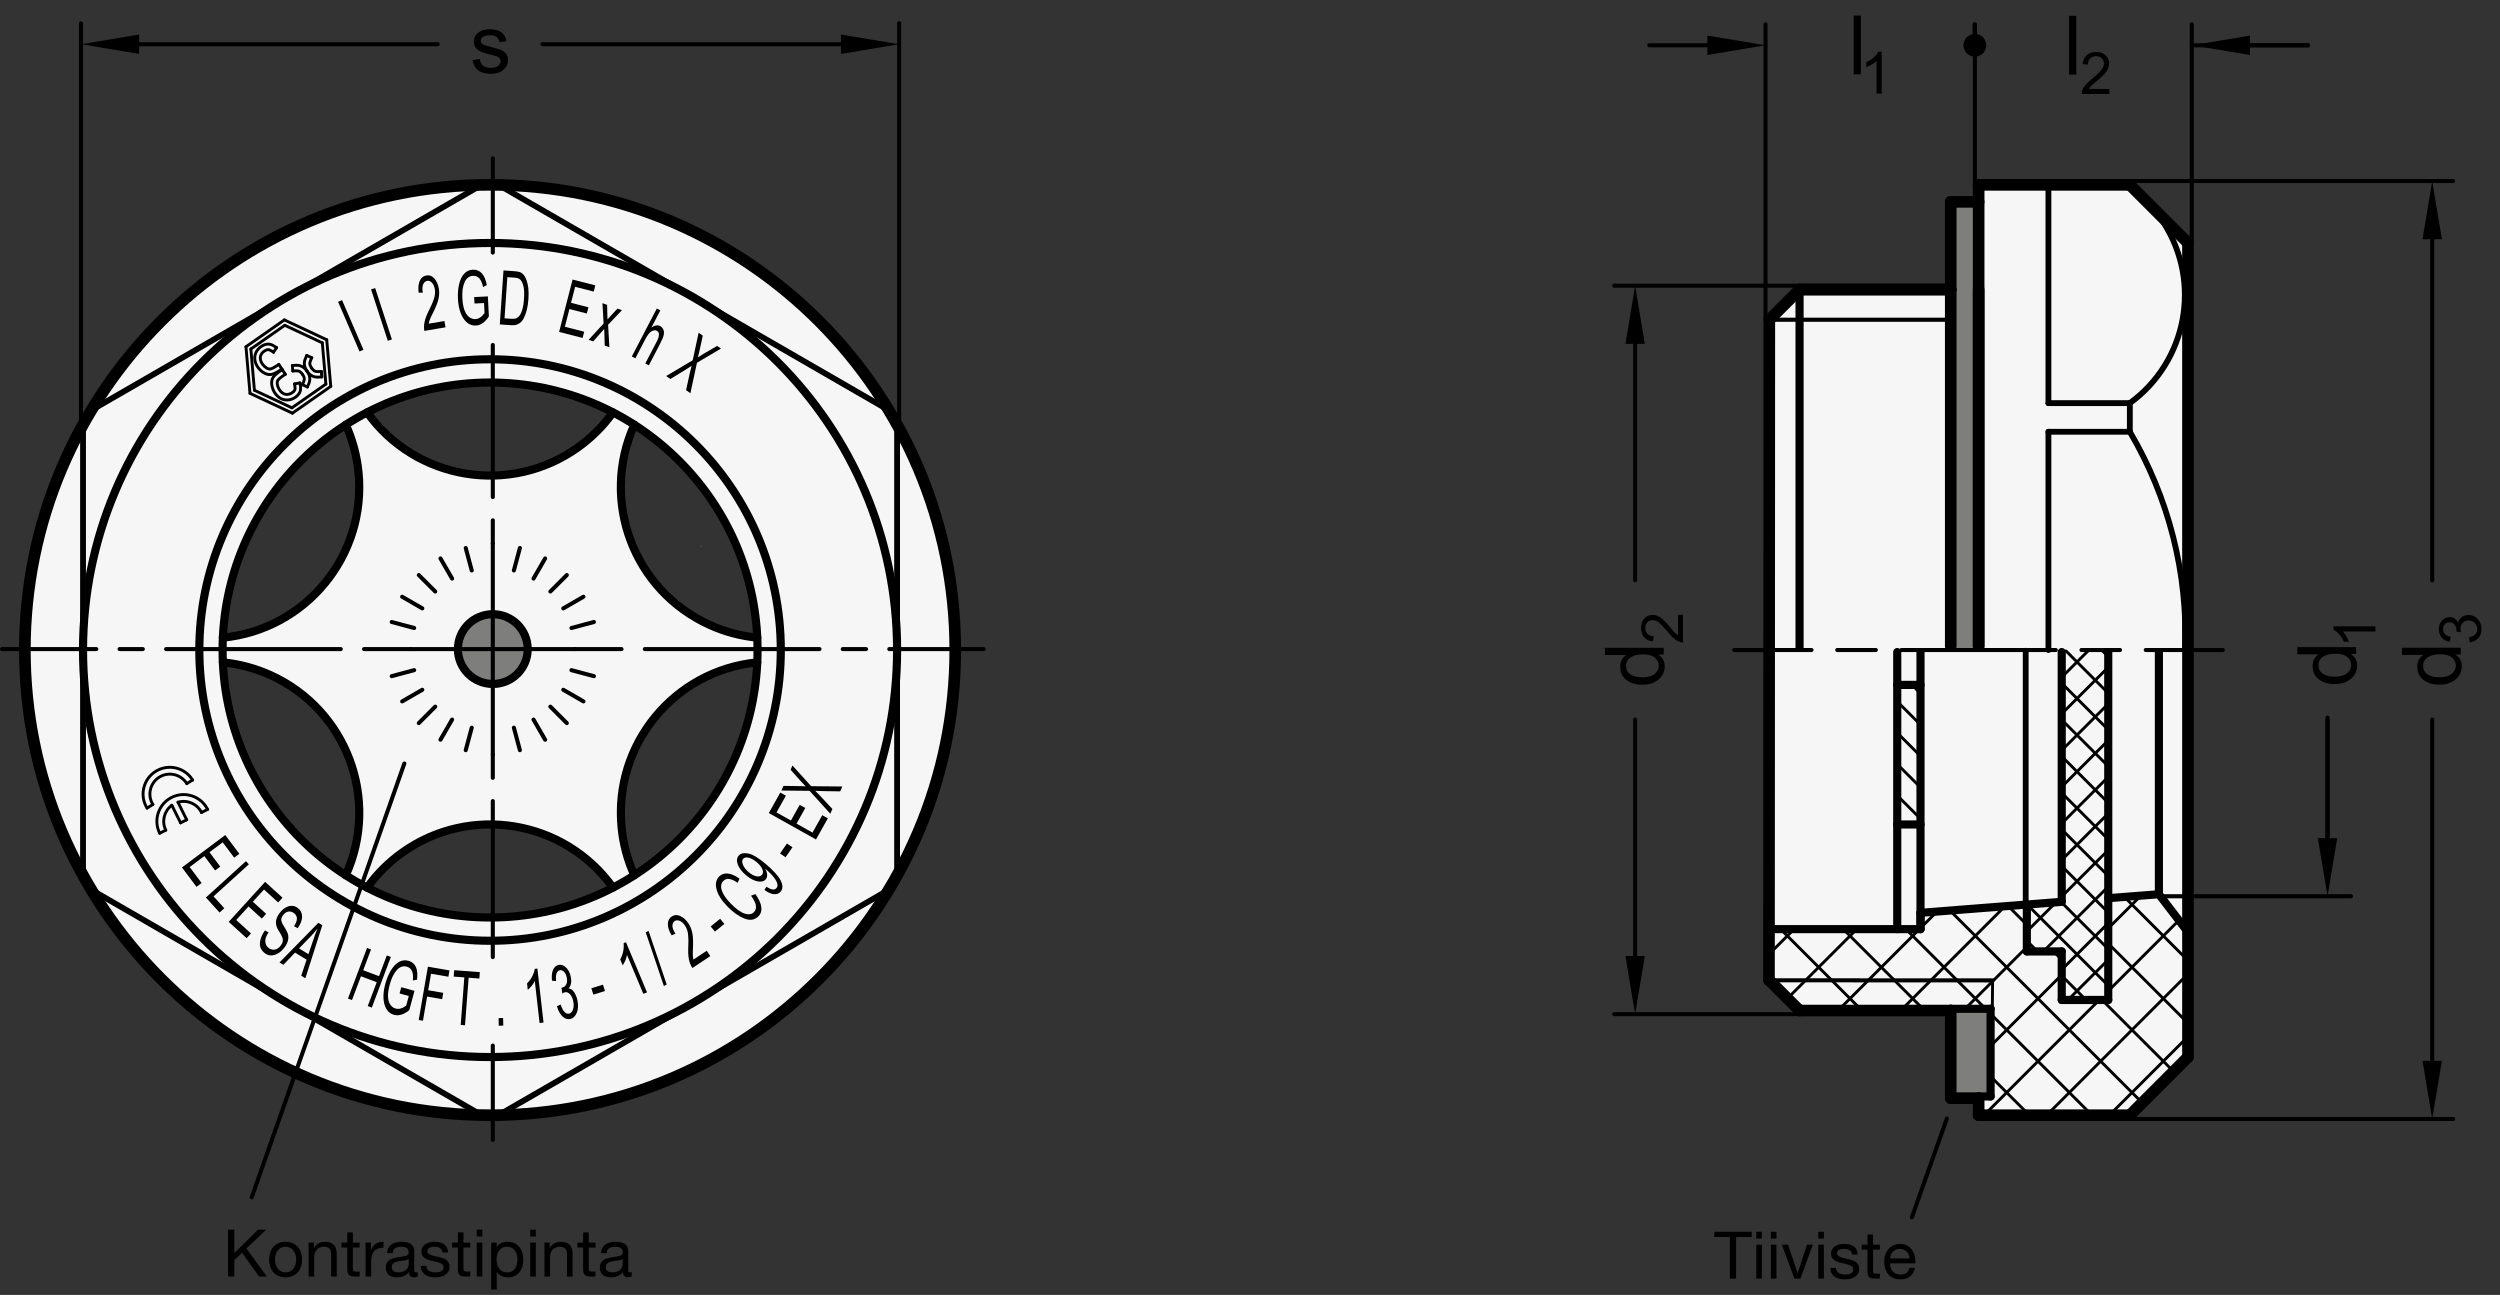 <?xml version="1.0" encoding="utf-8"?>
<!-- Generator: Adobe Illustrator 19.1.0, SVG Export Plug-In . SVG Version: 6.00 Build 0)  -->
<svg version="1.1" xmlns="http://www.w3.org/2000/svg" xmlns:xlink="http://www.w3.org/1999/xlink" x="0px" y="0px"
	 viewBox="0 0 304.681 157.813" enable-background="new 0 0 304.681 157.813" xml:space="preserve">
<rect x="0" y="0" width="304.681" height="157.813" fill="#333333" stroke="none"/>
<g id="MD_x5F_3_x5F_FUELLUNG_x5F_WS">
	<g id="POLYLINE_2_">
		<path fill="#FFFFFF" d="M55.807,79.105c0,2.348,1.904,4.252,4.252,4.252c2.278,0,4.152-1.796,4.248-4.072l10.396,28.888
			c-5.927-8.272-17.437-10.173-25.709-4.246c-1.638,1.174-3.073,2.608-4.246,4.246c9.394,4.859,20.561,4.859,29.955,0L64.307,79.285
			l-22.168,27.382c4.2-9.269,0.092-20.187-9.177-24.388c-1.836-0.832-3.795-1.357-5.801-1.554
			c0.489,10.565,6.072,20.236,14.978,25.942l22.168-27.382l-37.146-1.572c10.127-0.997,17.529-10.014,16.532-20.141
			c-0.197-2.006-0.722-3.965-1.554-5.801c-8.905,5.706-14.489,15.377-14.978,25.942l37.146,1.572l-19.56-29.02
			c5.927,8.272,17.437,10.173,25.709,4.246c1.638-1.174,3.073-2.608,4.246-4.246c-9.394-4.859-20.561-4.859-29.955,0l19.56,29.02
			l13.004-27.514c-4.2,9.269-0.092,20.187,9.177,24.388c1.836,0.832,3.795,1.357,5.801,1.554
			C91.8,67.148,86.216,57.476,77.311,51.771L64.307,79.285l27.981,1.44c-10.127,0.997-17.529,10.014-16.532,20.141
			c0.197,2.006,0.722,3.965,1.554,5.801c8.905-5.706,14.489-15.377,14.978-25.942l-27.981-1.44l45.235-27.128
			c14.592,26.862,5.259,60.457-21.098,75.942c-26.996,15.861-61.738,6.834-77.599-20.162c-0.321-0.547-0.634-1.1-0.937-1.657
			C-5.038,78.767,5.15,44.347,32.663,29.401s61.933-4.758,76.879,22.755L64.307,79.285c0.099-2.346-1.722-4.329-4.068-4.428
			c-2.346-0.099-4.329,1.722-4.428,4.068C55.808,78.985,55.807,79.045,55.807,79.105z"/>
	</g>
	<g id="POLYLINE_3_">
		<polygon fill="#FFFFFF" points="215.631,119.47 219.316,123.156 237.741,123.156 237.741,133.837 239.442,133.837 
			241.142,133.837 241.142,135.911 259.568,135.911 266.654,128.825 266.654,29.612 259.568,22.526 241.142,22.526 241.142,24.601 
			237.741,24.601 237.741,35.282 219.316,35.282 215.631,38.967 		"/>
	</g>
</g>
<g id="MD_x5F_3_x5F_FUELLUNG_x5F_GR">
	<g id="POLYLINE">
		<polygon fill="#F6F6F6" points="215.631,119.47 219.316,123.156 237.741,123.156 237.741,133.837 239.442,133.837 
			241.142,133.837 241.142,135.911 259.568,135.911 266.654,128.825 266.654,29.612 259.568,22.526 241.142,22.526 241.142,24.601 
			237.741,24.601 237.741,35.282 219.316,35.282 215.631,38.967 		"/>
	</g>
	<g id="POLYLINE_1_">
		<path fill="#F6F6F6" d="M55.807,79.105c0,2.348,1.904,4.252,4.252,4.252c2.278,0,4.152-1.796,4.248-4.072l10.396,28.888
			c-5.927-8.272-17.437-10.173-25.709-4.246c-1.638,1.174-3.073,2.608-4.246,4.246c9.394,4.859,20.561,4.859,29.955,0L64.307,79.285
			l-22.168,27.382c4.2-9.269,0.092-20.187-9.177-24.388c-1.836-0.832-3.795-1.357-5.801-1.554
			c0.489,10.565,6.072,20.236,14.978,25.942l22.168-27.382l-37.146-1.572c10.127-0.997,17.529-10.014,16.532-20.141
			c-0.197-2.006-0.722-3.965-1.554-5.801c-8.905,5.706-14.489,15.377-14.978,25.942l37.146,1.572l-19.56-29.02
			c5.927,8.272,17.437,10.173,25.709,4.246c1.638-1.174,3.073-2.608,4.246-4.246c-9.394-4.859-20.561-4.859-29.955,0l19.56,29.02
			l13.004-27.514c-4.2,9.269-0.092,20.187,9.177,24.388c1.836,0.832,3.795,1.357,5.801,1.554
			C91.8,67.148,86.216,57.476,77.311,51.771L64.307,79.285l27.981,1.44c-10.127,0.997-17.529,10.014-16.532,20.141
			c0.197,2.006,0.722,3.965,1.554,5.801c8.905-5.706,14.489-15.377,14.978-25.942l-27.981-1.44l45.235-27.128
			c14.592,26.862,5.259,60.457-21.098,75.942c-26.996,15.861-61.738,6.834-77.599-20.162c-0.321-0.547-0.634-1.1-0.937-1.657
			C-5.038,78.767,5.15,44.347,32.663,29.401s61.933-4.758,76.879,22.755L64.307,79.285c0.099-2.346-1.722-4.329-4.068-4.428
			c-2.346-0.099-4.329,1.722-4.428,4.068C55.808,78.985,55.807,79.045,55.807,79.105z"/>
	</g>
</g>
<g id="MD_x5F_6_x5F_COLOR_x5F_K064">
	<g id="LWPOLYLINE">
		<rect x="237.741" y="24.601" fill="#7E7E7D" width="3.402" height="54.618"/>
	</g>
	<g id="LWPOLYLINE_1_">
		<polygon fill="#7E7E7D" points="237.761,122.942 242.58,122.942 242.598,133.626 241.142,133.626 241.149,133.837 
			237.741,133.837 		"/>
	</g>
	<g id="CIRCLE_60_">
		<path fill="#7E7E7D" d="M55.807,79.105c0-2.348,1.904-4.252,4.252-4.252s4.252,1.904,4.252,4.252s-1.904,4.252-4.252,4.252
			S55.807,81.453,55.807,79.105L55.807,79.105z"/>
	</g>
</g>
<g id="MD_x5F_1_x5F_035">
	<g id="LINE">
		
			<line fill="none" stroke="#000000" stroke-width="0.496" stroke-linecap="round" stroke-linejoin="round" stroke-miterlimit="10" x1="215.631" y1="38.967" x2="237.741" y2="38.967"/>
	</g>
	<g id="LINE_1_">
		
			<line fill="none" stroke="#000000" stroke-width="0.496" stroke-linecap="round" stroke-linejoin="round" stroke-miterlimit="10" x1="215.631" y1="119.47" x2="242.844" y2="119.484"/>
	</g>
	<g id="LINE_127_">
		
			<line fill="none" stroke="#000000" stroke-width="0.496" stroke-linecap="round" stroke-linejoin="round" stroke-miterlimit="10" x1="53.681" y1="68.058" x2="55.098" y2="70.513"/>
	</g>
	<g id="LINE_128_">
		
			<line fill="none" stroke="#000000" stroke-width="0.496" stroke-linecap="round" stroke-linejoin="round" stroke-miterlimit="10" x1="66.437" y1="68.058" x2="65.02" y2="70.513"/>
	</g>
	<g id="LINE_129_">
		
			<line fill="none" stroke="#000000" stroke-width="0.496" stroke-linecap="round" stroke-linejoin="round" stroke-miterlimit="10" x1="47.738" y1="75.804" x2="50.476" y2="76.537"/>
	</g>
	<g id="LINE_130_">
		
			<line fill="none" stroke="#000000" stroke-width="0.496" stroke-linecap="round" stroke-linejoin="round" stroke-miterlimit="10" x1="49.012" y1="72.727" x2="51.467" y2="74.144"/>
	</g>
	<g id="LINE_131_">
		
			<line fill="none" stroke="#000000" stroke-width="0.496" stroke-linecap="round" stroke-linejoin="round" stroke-miterlimit="10" x1="66.437" y1="90.152" x2="65.02" y2="87.697"/>
	</g>
	<g id="LINE_132_">
		
			<line fill="none" stroke="#000000" stroke-width="0.496" stroke-linecap="round" stroke-linejoin="round" stroke-miterlimit="10" x1="63.361" y1="91.426" x2="62.627" y2="88.688"/>
	</g>
	<g id="LINE_133_">
		
			<line fill="none" stroke="#000000" stroke-width="0.496" stroke-linecap="round" stroke-linejoin="round" stroke-miterlimit="10" x1="56.758" y1="91.426" x2="57.491" y2="88.688"/>
	</g>
	<g id="LINE_134_">
		
			<line fill="none" stroke="#000000" stroke-width="0.496" stroke-linecap="round" stroke-linejoin="round" stroke-miterlimit="10" x1="53.681" y1="90.152" x2="55.098" y2="87.697"/>
	</g>
	<g id="LINE_135_">
		
			<line fill="none" stroke="#000000" stroke-width="0.496" stroke-linecap="round" stroke-linejoin="round" stroke-miterlimit="10" x1="51.039" y1="88.125" x2="53.044" y2="86.12"/>
	</g>
	<g id="LINE_136_">
		
			<line fill="none" stroke="#000000" stroke-width="0.496" stroke-linecap="round" stroke-linejoin="round" stroke-miterlimit="10" x1="49.012" y1="85.483" x2="51.467" y2="84.066"/>
	</g>
	<g id="LINE_137_">
		
			<line fill="none" stroke="#000000" stroke-width="0.496" stroke-linecap="round" stroke-linejoin="round" stroke-miterlimit="10" x1="47.738" y1="82.406" x2="50.476" y2="81.673"/>
	</g>
	<g id="LINE_138_">
		
			<line fill="none" stroke="#000000" stroke-width="0.496" stroke-linecap="round" stroke-linejoin="round" stroke-miterlimit="10" x1="51.039" y1="70.085" x2="53.044" y2="72.09"/>
	</g>
	<g id="LINE_139_">
		
			<line fill="none" stroke="#000000" stroke-width="0.496" stroke-linecap="round" stroke-linejoin="round" stroke-miterlimit="10" x1="69.079" y1="88.125" x2="67.074" y2="86.12"/>
	</g>
	<g id="LINE_140_">
		
			<line fill="none" stroke="#000000" stroke-width="0.496" stroke-linecap="round" stroke-linejoin="round" stroke-miterlimit="10" x1="71.106" y1="72.727" x2="68.651" y2="74.144"/>
	</g>
	<g id="LINE_141_">
		
			<line fill="none" stroke="#000000" stroke-width="0.496" stroke-linecap="round" stroke-linejoin="round" stroke-miterlimit="10" x1="71.106" y1="85.483" x2="68.651" y2="84.066"/>
	</g>
	<g id="LINE_142_">
		
			<line fill="none" stroke="#000000" stroke-width="0.496" stroke-linecap="round" stroke-linejoin="round" stroke-miterlimit="10" x1="72.38" y1="75.804" x2="69.642" y2="76.537"/>
	</g>
	<g id="LINE_143_">
		
			<line fill="none" stroke="#000000" stroke-width="0.496" stroke-linecap="round" stroke-linejoin="round" stroke-miterlimit="10" x1="72.38" y1="82.406" x2="69.642" y2="81.673"/>
	</g>
	<g id="LINE_144_">
		
			<line fill="none" stroke="#000000" stroke-width="0.496" stroke-linecap="round" stroke-linejoin="round" stroke-miterlimit="10" x1="69.079" y1="70.085" x2="67.074" y2="72.09"/>
	</g>
	<g id="LINE_145_">
		
			<line fill="none" stroke="#000000" stroke-width="0.496" stroke-linecap="round" stroke-linejoin="round" stroke-miterlimit="10" x1="56.758" y1="66.784" x2="57.491" y2="69.522"/>
	</g>
	<g id="LINE_146_">
		
			<line fill="none" stroke="#000000" stroke-width="0.496" stroke-linecap="round" stroke-linejoin="round" stroke-miterlimit="10" x1="63.361" y1="66.784" x2="62.627" y2="69.522"/>
	</g>
</g>
<g id="MD_x5F_1_x5F_100">
	<g id="LINE_2_">
		
			<line fill="none" stroke="#000000" stroke-width="1.417" stroke-linecap="round" stroke-linejoin="round" stroke-miterlimit="10" x1="259.568" y1="22.526" x2="266.654" y2="29.612"/>
	</g>
	<g id="LINE_9_">
		
			<line fill="none" stroke="#000000" stroke-width="1.417" stroke-linecap="round" stroke-linejoin="round" stroke-miterlimit="10" x1="219.316" y1="35.282" x2="215.631" y2="38.967"/>
	</g>
	<g id="LINE_10_">
		
			<line fill="none" stroke="#000000" stroke-width="1.417" stroke-linecap="round" stroke-linejoin="round" stroke-miterlimit="10" x1="219.316" y1="35.282" x2="237.741" y2="35.282"/>
	</g>
	<g id="LINE_11_">
		
			<line fill="none" stroke="#000000" stroke-width="1.417" stroke-linecap="round" stroke-linejoin="round" stroke-miterlimit="10" x1="241.142" y1="22.526" x2="259.568" y2="22.526"/>
	</g>
	<g id="LINE_12_">
		
			<line fill="none" stroke="#000000" stroke-width="1.417" stroke-linecap="round" stroke-linejoin="round" stroke-miterlimit="10" x1="266.654" y1="128.825" x2="266.654" y2="29.612"/>
	</g>
	<g id="LINE_13_">
		
			<line fill="none" stroke="#000000" stroke-width="1.417" stroke-linecap="round" stroke-linejoin="round" stroke-miterlimit="10" x1="241.142" y1="78.758" x2="241.142" y2="35.282"/>
	</g>
	<g id="LINE_14_">
		
			<line fill="none" stroke="#000000" stroke-width="1.417" stroke-linecap="round" stroke-linejoin="round" stroke-miterlimit="10" x1="215.59" y1="119.47" x2="215.631" y2="38.967"/>
	</g>
	<g id="CIRCLE_1_">
		
			<path fill="none" stroke="#000000" stroke-width="1.417" stroke-linecap="round" stroke-linejoin="round" stroke-miterlimit="10" d="
			M3.032,79.219c0-31.311,25.382-56.693,56.693-56.693s56.693,25.382,56.693,56.693s-25.382,56.693-56.693,56.693
			S3.032,110.529,3.032,79.219L3.032,79.219z"/>
	</g>
	<g id="LINE_32_">
		
			<line fill="none" stroke="#000000" stroke-width="1.417" stroke-linecap="round" stroke-linejoin="round" stroke-miterlimit="10" x1="241.142" y1="22.526" x2="241.142" y2="78.758"/>
	</g>
	<g id="LINE_33_">
		
			<line fill="none" stroke="#000000" stroke-width="1.417" stroke-linecap="round" stroke-linejoin="round" stroke-miterlimit="10" x1="241.142" y1="24.601" x2="237.741" y2="24.601"/>
	</g>
	<g id="LINE_34_">
		
			<line fill="none" stroke="#000000" stroke-width="1.417" stroke-linecap="round" stroke-linejoin="round" stroke-miterlimit="10" x1="237.741" y1="24.601" x2="237.741" y2="78.746"/>
	</g>
	<g id="LINE_35_">
		
			<line fill="none" stroke="#000000" stroke-width="1.417" stroke-linecap="round" stroke-linejoin="round" stroke-miterlimit="10" x1="219.316" y1="35.282" x2="237.741" y2="35.282"/>
	</g>
	<g id="LINE_72_">
		
			<line fill="none" stroke="#000000" stroke-width="1.417" stroke-linecap="round" stroke-linejoin="round" stroke-miterlimit="10" x1="259.568" y1="135.911" x2="266.654" y2="128.825"/>
	</g>
	<g id="LINE_73_">
		
			<line fill="none" stroke="#000000" stroke-width="1.417" stroke-linecap="round" stroke-linejoin="round" stroke-miterlimit="10" x1="241.142" y1="135.911" x2="259.568" y2="135.911"/>
	</g>
	<g id="LINE_74_">
		
			<line fill="none" stroke="#000000" stroke-width="1.417" stroke-linecap="round" stroke-linejoin="round" stroke-miterlimit="10" x1="219.316" y1="123.156" x2="215.631" y2="119.47"/>
	</g>
	<g id="LINE_75_">
		
			<line fill="none" stroke="#000000" stroke-width="1.417" stroke-linecap="round" stroke-linejoin="round" stroke-miterlimit="10" x1="219.316" y1="123.156" x2="237.741" y2="123.156"/>
	</g>
	<g id="LINE_76_">
		
			<line fill="none" stroke="#000000" stroke-width="1.417" stroke-linecap="round" stroke-linejoin="round" stroke-miterlimit="10" x1="241.142" y1="133.837" x2="237.741" y2="133.837"/>
	</g>
	<g id="LINE_77_">
		
			<line fill="none" stroke="#000000" stroke-width="1.417" stroke-linecap="round" stroke-linejoin="round" stroke-miterlimit="10" x1="237.741" y1="133.837" x2="237.741" y2="123.156"/>
	</g>
	<g id="LINE_78_">
		
			<line fill="none" stroke="#000000" stroke-width="1.417" stroke-linecap="round" stroke-linejoin="round" stroke-miterlimit="10" x1="241.142" y1="135.911" x2="241.142" y2="133.837"/>
	</g>
</g>
<g id="MD_x5F_1_x5F_050">
	<g id="LINE_3_">
		
			<line fill="none" stroke="#000000" stroke-width="0.709" stroke-linecap="round" stroke-linejoin="round" stroke-miterlimit="10" x1="109.331" y1="106.665" x2="109.331" y2="51.772"/>
	</g>
	<g id="LINE_4_">
		
			<line fill="none" stroke="#000000" stroke-width="0.709" stroke-linecap="round" stroke-linejoin="round" stroke-miterlimit="10" x1="60.759" y1="135.902" x2="108.297" y2="108.456"/>
	</g>
	<g id="LINE_5_">
		
			<line fill="none" stroke="#000000" stroke-width="0.709" stroke-linecap="round" stroke-linejoin="round" stroke-miterlimit="10" x1="11.153" y1="108.456" x2="58.691" y2="135.902"/>
	</g>
	<g id="LINE_6_">
		
			<line fill="none" stroke="#000000" stroke-width="0.709" stroke-linecap="round" stroke-linejoin="round" stroke-miterlimit="10" x1="10.119" y1="51.772" x2="10.119" y2="106.665"/>
	</g>
	<g id="LINE_7_">
		
			<line fill="none" stroke="#000000" stroke-width="0.709" stroke-linecap="round" stroke-linejoin="round" stroke-miterlimit="10" x1="58.691" y1="22.535" x2="11.153" y2="49.981"/>
	</g>
	<g id="LINE_8_">
		
			<line fill="none" stroke="#000000" stroke-width="0.709" stroke-linecap="round" stroke-linejoin="round" stroke-miterlimit="10" x1="108.297" y1="49.981" x2="60.759" y2="22.535"/>
	</g>
	<g id="LINE_22_">
		
			<line fill="none" stroke="#000000" stroke-width="0.709" stroke-linecap="round" stroke-linejoin="round" stroke-miterlimit="10" x1="249.646" y1="49.131" x2="249.646" y2="22.526"/>
	</g>
	<g id="ARC">
		
			<path fill="none" stroke="#000000" stroke-width="0.709" stroke-linecap="round" stroke-linejoin="round" stroke-miterlimit="10" d="
			M266.301,79.219c0.353-9.328-1.984-18.56-6.733-26.596"/>
	</g>
	<g id="ARC_1_">
		
			<path fill="none" stroke="#000000" stroke-width="0.709" stroke-linecap="round" stroke-linejoin="round" stroke-miterlimit="10" d="
			M259.568,49.131c6.98-5.084,8.782-14.73,4.11-21.992"/>
	</g>
	<g id="LINE_23_">
		
			<line fill="none" stroke="#000000" stroke-width="0.709" stroke-linecap="round" stroke-linejoin="round" stroke-miterlimit="10" x1="249.646" y1="52.623" x2="259.568" y2="52.623"/>
	</g>
	<g id="LINE_24_">
		
			<line fill="none" stroke="#000000" stroke-width="0.709" stroke-linecap="round" stroke-linejoin="round" stroke-miterlimit="10" x1="249.646" y1="49.131" x2="259.568" y2="49.131"/>
	</g>
	<g id="LINE_25_">
		
			<line fill="none" stroke="#000000" stroke-width="0.709" stroke-linecap="round" stroke-linejoin="round" stroke-miterlimit="10" x1="259.568" y1="52.623" x2="259.568" y2="49.131"/>
	</g>
	<g id="LINE_26_">
		
			<line fill="none" stroke="#000000" stroke-width="0.709" stroke-linecap="round" stroke-linejoin="round" stroke-miterlimit="10" x1="249.646" y1="79.219" x2="249.646" y2="52.623"/>
	</g>
	<g id="LINE_126_">
		
			<line fill="none" stroke="#000000" stroke-width="0.709" stroke-linecap="round" stroke-linejoin="round" stroke-miterlimit="10" x1="246.877" y1="110.249" x2="246.877" y2="79.311"/>
	</g>
</g>
<g id="MD_x5F_1_x5F_070">
	<g id="CIRCLE">
		
			<path fill="none" stroke="#000000" stroke-width="0.992" stroke-linecap="round" stroke-linejoin="round" stroke-miterlimit="10" d="
			M10.119,79.219c0-27.397,22.209-49.606,49.606-49.606s49.606,22.209,49.606,49.606s-22.21,49.606-49.606,49.606
			S10.119,106.615,10.119,79.219L10.119,79.219z"/>
	</g>
	<g id="CIRCLE_2_">
		
			<path fill="none" stroke="#000000" stroke-width="0.992" stroke-linecap="round" stroke-linejoin="round" stroke-miterlimit="10" d="
			M27.127,79.219c0-18.004,14.595-32.598,32.598-32.598s32.598,14.595,32.598,32.598s-14.595,32.598-32.598,32.598
			S27.127,97.222,27.127,79.219L27.127,79.219z"/>
	</g>
	<g id="CIRCLE_3_">
		
			<path fill="none" stroke="#000000" stroke-width="0.992" stroke-linecap="round" stroke-linejoin="round" stroke-miterlimit="10" d="
			M24.292,79.219c0-19.569,15.864-35.433,35.433-35.433s35.433,15.864,35.433,35.433s-15.864,35.433-35.433,35.433
			S24.292,98.788,24.292,79.219L24.292,79.219z"/>
	</g>
	<g id="CIRCLE_4_">
		
			<path fill="none" stroke="#000000" stroke-width="0.992" stroke-linecap="round" stroke-linejoin="round" stroke-miterlimit="10" d="
			M55.807,79.105c0-2.348,1.904-4.252,4.252-4.252s4.252,1.904,4.252,4.252s-1.904,4.252-4.252,4.252S55.807,81.453,55.807,79.105
			L55.807,79.105z"/>
	</g>
	<g id="LINE_15_">
		
			<line fill="none" stroke="#000000" stroke-width="0.992" stroke-linecap="round" stroke-linejoin="round" stroke-miterlimit="10" x1="231.221" y1="83.47" x2="234.056" y2="83.47"/>
	</g>
	<g id="LINE_17_">
		
			<line fill="none" stroke="#000000" stroke-width="0.992" stroke-linecap="round" stroke-linejoin="round" stroke-miterlimit="10" x1="219.316" y1="35.282" x2="219.316" y2="78.97"/>
	</g>
	<g id="LINE_18_">
		
			<line fill="none" stroke="#000000" stroke-width="0.992" stroke-linecap="round" stroke-linejoin="round" stroke-miterlimit="10" x1="234.056" y1="113.234" x2="215.631" y2="113.234"/>
	</g>
	<g id="LINE_19_">
		
			<line fill="none" stroke="#000000" stroke-width="0.992" stroke-linecap="round" stroke-linejoin="round" stroke-miterlimit="10" x1="263.111" y1="108.982" x2="263.111" y2="79.467"/>
	</g>
	<g id="LINE_20_">
		
			<line fill="none" stroke="#000000" stroke-width="0.992" stroke-linecap="round" stroke-linejoin="round" stroke-miterlimit="10" x1="234.056" y1="113.234" x2="234.056" y2="79.467"/>
	</g>
	<g id="LINE_21_">
		
			<line fill="none" stroke="#000000" stroke-width="0.992" stroke-linecap="round" stroke-linejoin="round" stroke-miterlimit="10" x1="231.221" y1="113.234" x2="231.221" y2="79.467"/>
	</g>
	<g id="ARC_2_">
		
			<path fill="none" stroke="#000000" stroke-width="0.992" stroke-linecap="round" stroke-linejoin="round" stroke-miterlimit="10" d="
			M44.747,50.265c5.927,8.272,17.437,10.173,25.709,4.246c1.638-1.174,3.073-2.608,4.246-4.246"/>
	</g>
	<g id="ARC_3_">
		
			<path fill="none" stroke="#000000" stroke-width="0.992" stroke-linecap="round" stroke-linejoin="round" stroke-miterlimit="10" d="
			M92.289,80.724c-10.127,0.997-17.529,10.014-16.532,20.141c0.197,2.006,0.722,3.965,1.554,5.801"/>
	</g>
	<g id="ARC_4_">
		
			<path fill="none" stroke="#000000" stroke-width="0.992" stroke-linecap="round" stroke-linejoin="round" stroke-miterlimit="10" d="
			M42.139,106.666c4.2-9.269,0.092-20.187-9.177-24.388c-1.836-0.832-3.795-1.357-5.801-1.554"/>
	</g>
	<g id="ARC_5_">
		
			<path fill="none" stroke="#000000" stroke-width="0.992" stroke-linecap="round" stroke-linejoin="round" stroke-miterlimit="10" d="
			M74.703,108.172c-5.927-8.272-17.437-10.173-25.709-4.246c-1.638,1.174-3.073,2.608-4.246,4.246"/>
	</g>
	<g id="ARC_6_">
		
			<path fill="none" stroke="#000000" stroke-width="0.992" stroke-linecap="round" stroke-linejoin="round" stroke-miterlimit="10" d="
			M27.161,77.713c10.127-0.997,17.529-10.014,16.532-20.141c-0.197-2.006-0.722-3.965-1.554-5.801"/>
	</g>
	<g id="ARC_7_">
		
			<path fill="none" stroke="#000000" stroke-width="0.992" stroke-linecap="round" stroke-linejoin="round" stroke-miterlimit="10" d="
			M77.311,51.771c-4.2,9.269-0.092,20.187,9.177,24.388c1.836,0.832,3.795,1.357,5.801,1.554"/>
	</g>
	<g id="LINE_27_">
		
			<line fill="none" stroke="#000000" stroke-width="0.992" stroke-linecap="round" stroke-linejoin="round" stroke-miterlimit="10" x1="251.268" y1="109.907" x2="251.268" y2="79.467"/>
	</g>
	<g id="LINE_28_">
		
			<line fill="none" stroke="#000000" stroke-width="0.992" stroke-linecap="round" stroke-linejoin="round" stroke-miterlimit="10" x1="256.938" y1="79.467" x2="256.938" y2="121.868"/>
	</g>
	<g id="LINE_59_">
		
			<line fill="none" stroke="#000000" stroke-width="0.992" stroke-linecap="round" stroke-linejoin="round" stroke-miterlimit="10" x1="234.056" y1="113.234" x2="234.056" y2="111.25"/>
	</g>
	<g id="LINE_60_">
		
			<line fill="none" stroke="#000000" stroke-width="0.992" stroke-linecap="round" stroke-linejoin="round" stroke-miterlimit="10" x1="234.056" y1="111.25" x2="251.268" y2="109.907"/>
	</g>
	<g id="LINE_61_">
		
			<line fill="none" stroke="#000000" stroke-width="0.992" stroke-linecap="round" stroke-linejoin="round" stroke-miterlimit="10" x1="247.016" y1="110.238" x2="247.016" y2="115.953"/>
	</g>
	<g id="LINE_62_">
		
			<line fill="none" stroke="#000000" stroke-width="0.992" stroke-linecap="round" stroke-linejoin="round" stroke-miterlimit="10" x1="247.016" y1="115.953" x2="251.268" y2="115.953"/>
	</g>
	<g id="LINE_63_">
		
			<line fill="none" stroke="#000000" stroke-width="0.992" stroke-linecap="round" stroke-linejoin="round" stroke-miterlimit="10" x1="251.268" y1="115.953" x2="251.268" y2="121.868"/>
	</g>
	<g id="LINE_64_">
		
			<line fill="none" stroke="#000000" stroke-width="0.992" stroke-linecap="round" stroke-linejoin="round" stroke-miterlimit="10" x1="251.268" y1="121.868" x2="256.938" y2="121.868"/>
	</g>
	<g id="LINE_65_">
		
			<line fill="none" stroke="#000000" stroke-width="0.992" stroke-linecap="round" stroke-linejoin="round" stroke-miterlimit="10" x1="256.938" y1="109.464" x2="263.111" y2="108.982"/>
	</g>
	<g id="LINE_66_">
		
			<line fill="none" stroke="#000000" stroke-width="0.992" stroke-linecap="round" stroke-linejoin="round" stroke-miterlimit="10" x1="263.111" y1="108.982" x2="266.654" y2="113.606"/>
	</g>
	<g id="LINE_68_">
		
			<line fill="none" stroke="#000000" stroke-width="0.992" stroke-linecap="round" stroke-linejoin="round" stroke-miterlimit="10" x1="242.598" y1="133.626" x2="241.142" y2="133.626"/>
	</g>
	<g id="LINE_69_">
		
			<line fill="none" stroke="#000000" stroke-width="0.992" stroke-linecap="round" stroke-linejoin="round" stroke-miterlimit="10" x1="242.598" y1="122.941" x2="242.598" y2="133.626"/>
	</g>
	<g id="LINE_70_">
		
			<line fill="none" stroke="#000000" stroke-width="0.992" stroke-linecap="round" stroke-linejoin="round" stroke-miterlimit="10" x1="237.743" y1="122.943" x2="242.598" y2="122.941"/>
	</g>
	<g id="LINE_79_">
		
			<line fill="none" stroke="#000000" stroke-width="0.992" stroke-linecap="round" stroke-linejoin="round" stroke-miterlimit="10" x1="231.221" y1="100.478" x2="234.056" y2="100.478"/>
	</g>
</g>
<g id="MD_x5F_2_x5F_SCHRAFFUR">
	<g id="HATCH">
		<rect x="231.221" y="83.47" fill-rule="evenodd" clip-rule="evenodd" fill="none" width="2.835" height="17.008"/>
		
			<path fill="none" stroke="#000000" stroke-width="0.354" stroke-linecap="round" stroke-linejoin="round" stroke-miterlimit="10" d="
			M234.056,99.785l-2.835-2.835 M234.056,95.966l-2.835-2.835 M234.056,92.148l-2.835-2.835 M234.056,88.33l-2.835-2.835
			 M234.056,84.511l-1.041-1.041"/>
	</g>
	<g id="LINE_16_">
		
			<line fill="none" stroke="#000000" stroke-width="0.354" stroke-linecap="round" stroke-linejoin="round" stroke-miterlimit="10" x1="231.221" y1="100.478" x2="234.056" y2="100.478"/>
	</g>
	<g id="LINE_36_">
		
			<line fill="none" stroke="#000000" stroke-width="0.354" stroke-linecap="round" stroke-linejoin="round" stroke-miterlimit="10" x1="242.844" y1="119.484" x2="242.808" y2="122.942"/>
	</g>
	<g id="HATCH_3_">
		<polygon fill-rule="evenodd" clip-rule="evenodd" fill="none" points="259.568,135.911 266.654,128.825 266.654,113.606 
			263.111,108.982 256.938,109.464 256.938,121.868 251.268,121.868 251.268,115.953 247.016,115.953 247.016,111.3 
			246.032,110.315 234.056,111.25 234.056,113.234 215.631,113.234 215.631,119.47 219.316,123.156 237.741,123.155 
			237.743,122.943 242.598,122.941 242.598,133.626 241.142,133.626 241.142,133.837 241.142,135.911 259.568,135.911 		"/>
		
			<path fill="none" stroke="#000000" stroke-width="0.354" stroke-linecap="round" stroke-linejoin="round" stroke-miterlimit="10" d="
			M215.631,116.258l3.024-3.024 M217.843,121.683l8.448-8.448 M224.007,123.156l9.921-9.921 M234.056,113.106l2.014-2.014
			 M231.643,123.156l12.709-12.709 M239.494,122.942l7.523-7.523 M242.598,127.475l8.671-8.671 M256.938,113.135l3.981-3.981
			 M241.798,135.911l14.043-14.043 M256.938,120.772l8.61-8.61 M249.434,135.911l17.22-17.22 M257.071,135.911l9.583-9.583
			 M226.924,123.156l-9.921-9.921 M247.317,135.911l-4.719-4.719 M234.561,123.156l-9.921-9.921 M254.954,135.911l-12.356-12.356
			 M241.983,122.941l-9.707-9.707 M261.079,134.4l-23.43-23.43 M264.897,130.582l-8.713-8.713 M251.268,116.952l-1-1 M247.016,112.7
			l-2.284-2.284 M266.654,124.702l-9.717-9.717 M266.654,117.065l-7.754-7.754"/>
	</g>
	<g id="LINE_67_">
		
			<line fill="none" stroke="#000000" stroke-width="0.354" stroke-linecap="round" stroke-linejoin="round" stroke-miterlimit="10" x1="241.142" y1="133.626" x2="242.56" y2="133.626"/>
	</g>
	<g id="HATCH_4_">
		<polygon fill-rule="evenodd" clip-rule="evenodd" fill="none" points="256.938,109.464 256.938,79.53 256.947,79.322 
			251.268,79.338 251.268,109.907 247.016,110.21 247.016,115.953 251.268,115.953 251.268,121.868 256.938,121.868 
			256.938,109.464 		"/>
		
			<path fill="none" stroke="#000000" stroke-width="0.354" stroke-linecap="round" stroke-linejoin="round" stroke-miterlimit="10" d="
			M251.268,82.535l3.206-3.206 M251.268,86.99l5.669-5.669 M251.268,91.445l5.669-5.669 M251.268,95.899l5.669-5.669
			 M251.268,100.354l5.669-5.669 M251.268,104.809l5.669-5.669 M247.016,113.516l3.56-3.56 M251.268,109.264l5.669-5.669
			 M249.034,115.953l7.904-7.904 M251.268,118.173l5.669-5.669 M252.028,121.868l4.91-4.91 M256.483,121.868l0.455-0.455
			 M254.23,121.868l-2.962-2.962 M248.314,115.953l-1.298-1.298 M256.938,120.121l-9.912-9.912 M256.938,115.666l-5.754-5.754
			 M256.938,111.212l-5.669-5.669 M256.938,106.757l-5.669-5.669 M256.938,102.302l-5.669-5.669 M256.938,97.847l-5.669-5.669
			 M256.938,93.392l-5.669-5.669 M256.938,88.938l-5.669-5.669 M256.938,84.483l-5.146-5.146 M256.938,80.028l-0.704-0.704"/>
	</g>
</g>
<g id="MD_x5F_2_x5F_BEMASSUNG">
	<g id="SOLID">
		<polygon points="282.481,102.144 283.662,109.23 284.843,102.144 		"/>
	</g>
	<g id="LINE_29_">
		
			<line stroke="#000000" stroke-width="0.496" stroke-linecap="round" stroke-linejoin="round" stroke-miterlimit="10" x1="283.662" y1="106.24" x2="283.662" y2="87.711"/>
	</g>
	<g id="LINE_37_">
		
			<line stroke="#000000" stroke-width="0.496" stroke-linecap="round" stroke-linejoin="round" stroke-miterlimit="10" x1="9.871" y1="51.772" x2="9.871" y2="2.839"/>
	</g>
	<g id="LINE_38_">
		
			<line stroke="#000000" stroke-width="0.496" stroke-linecap="round" stroke-linejoin="round" stroke-miterlimit="10" x1="109.579" y1="51.772" x2="109.579" y2="2.839"/>
	</g>
	<g id="LINE_39_">
		
			<line stroke="#000000" stroke-width="0.496" stroke-linecap="round" stroke-linejoin="round" stroke-miterlimit="10" x1="16.957" y1="5.39" x2="53.344" y2="5.39"/>
	</g>
	<g id="LINE_40_">
		
			<line stroke="#000000" stroke-width="0.496" stroke-linecap="round" stroke-linejoin="round" stroke-miterlimit="10" x1="102.493" y1="5.39" x2="66.106" y2="5.39"/>
	</g>
	<g id="SOLID_1_">
		<polygon points="16.957,4.209 9.871,5.39 16.957,6.571 		"/>
	</g>
	<g id="SOLID_2_">
		<polygon points="102.493,4.209 109.579,5.39 102.493,6.571 		"/>
	</g>
	<g id="MTEXT">
		<g>
			<path d="M60.855,5.139c-0.039-0.283-0.154-0.496-0.345-0.638c-0.19-0.142-0.455-0.212-0.794-0.212
				c-0.336,0-0.607,0.057-0.814,0.171s-0.311,0.28-0.311,0.498c0,0.205,0.083,0.353,0.247,0.44s0.489,0.195,0.975,0.322
				c0.547,0.14,0.957,0.264,1.229,0.371s0.484,0.259,0.635,0.452c0.152,0.194,0.228,0.464,0.228,0.81
				c0,0.462-0.189,0.852-0.567,1.168c-0.378,0.315-0.883,0.474-1.515,0.474c-0.658,0-1.172-0.14-1.542-0.418
				c-0.37-0.278-0.597-0.696-0.682-1.253l0.875-0.133c0.046,0.362,0.18,0.633,0.403,0.812c0.223,0.18,0.535,0.269,0.936,0.269
				c0.384,0,0.679-0.08,0.885-0.241c0.205-0.161,0.308-0.357,0.308-0.589c0-0.157-0.047-0.282-0.142-0.377
				c-0.095-0.094-0.213-0.165-0.354-0.212c-0.142-0.048-0.46-0.132-0.956-0.252c-0.736-0.176-1.223-0.39-1.458-0.641
				c-0.236-0.251-0.354-0.551-0.354-0.899c0-0.433,0.172-0.79,0.518-1.07c0.345-0.28,0.81-0.42,1.393-0.42
				c0.619,0,1.1,0.121,1.444,0.364c0.344,0.242,0.55,0.605,0.618,1.087L60.855,5.139z"/>
		</g>
	</g>
	<g id="LINE_41_">
		
			<line stroke="#000000" stroke-width="0.496" stroke-linecap="round" stroke-linejoin="round" stroke-miterlimit="10" x1="215.17" y1="38.968" x2="215.17" y2="2.967"/>
	</g>
	<g id="LINE_42_">
		
			<line stroke="#000000" stroke-width="0.496" stroke-linecap="round" stroke-linejoin="round" stroke-miterlimit="10" x1="240.661" y1="6.588" x2="240.661" y2="2.967"/>
	</g>
	<g id="LINE_43_">
		
			<line stroke="#000000" stroke-width="0.496" stroke-linecap="round" stroke-linejoin="round" stroke-miterlimit="10" x1="200.997" y1="5.518" x2="208.083" y2="5.518"/>
	</g>
	<g id="MTEXT_1_">
		<g>
			<path d="M226.794,9.061h-0.88V1.896h0.88V9.061z"/>
		</g>
		<g>
			<path d="M229.328,11.413h-0.625v-3.98c-0.313,0.297-0.729,0.548-1.253,0.753V7.582c0.72-0.345,1.21-0.771,1.472-1.28h0.406
				V11.413z"/>
		</g>
	</g>
	<g id="SOLID_3_">
		<polygon points="208.083,4.337 215.17,5.518 208.083,6.699 		"/>
	</g>
	<g id="LINE_44_">
		
			<line stroke="#000000" stroke-width="0.496" stroke-linecap="round" stroke-linejoin="round" stroke-miterlimit="10" x1="240.682" y1="22.526" x2="240.682" y2="2.967"/>
	</g>
	<g id="LINE_45_">
		
			<line stroke="#000000" stroke-width="0.496" stroke-linecap="round" stroke-linejoin="round" stroke-miterlimit="10" x1="267.115" y1="29.612" x2="267.115" y2="2.967"/>
	</g>
	<g id="LINE_46_">
		
			<line stroke="#000000" stroke-width="0.496" stroke-linecap="round" stroke-linejoin="round" stroke-miterlimit="10" x1="281.288" y1="5.518" x2="274.201" y2="5.518"/>
	</g>
	<g id="LINE_47_">
		
			<line stroke="#000000" stroke-width="0.496" stroke-linecap="round" stroke-linejoin="round" stroke-miterlimit="10" x1="267.115" y1="5.518" x2="281.288" y2="5.518"/>
	</g>
	<g id="MTEXT_2_">
		<g>
			<path d="M253.043,9.094h-0.88V1.929h0.88V9.094z"/>
		</g>
		<g>
			<path d="M257.065,11.446h-3.369c0-0.287,0.1-0.577,0.3-0.871s0.574-0.661,1.122-1.104c0.336-0.269,0.636-0.55,0.899-0.845
				c0.264-0.295,0.396-0.592,0.396-0.89c0-0.257-0.091-0.47-0.272-0.638c-0.182-0.167-0.411-0.251-0.688-0.251
				c-0.28,0-0.516,0.086-0.705,0.259c-0.189,0.172-0.285,0.43-0.288,0.771l-0.642-0.072c0.039-0.477,0.209-0.841,0.509-1.094
				c0.299-0.252,0.679-0.378,1.14-0.378c0.499,0,0.889,0.139,1.167,0.415c0.279,0.276,0.419,0.609,0.419,1.001
				c0,0.326-0.118,0.656-0.353,0.99c-0.234,0.335-0.703,0.781-1.403,1.342c-0.368,0.293-0.612,0.547-0.732,0.76h2.502V11.446z"/>
		</g>
	</g>
	<g id="SOLID_4_">
		<polygon points="274.201,4.337 267.115,5.518 274.201,6.699 		"/>
	</g>
	<g id="HATCH_1_">
		<path fill-rule="evenodd" clip-rule="evenodd" d="M240.682,4.809v1.417l0.709-0.709L240.682,4.809z M240.682,4.809l-0.709,0.709
			l0.709,0.709V4.809z"/>
	</g>
	<g id="HATCH_2_">
		<path fill-rule="evenodd" clip-rule="evenodd" d="M241.816,5.518h-2.268H241.816z"/>
		<path stroke="#000000" stroke-width="0.496" stroke-linecap="round" stroke-linejoin="round" stroke-miterlimit="10" d="
			M239.877,4.723l0.01-0.01 M239.868,4.745l0.041-0.041 M239.859,4.767l0.072-0.072 M239.85,4.788l0.102-0.102 M239.841,4.81
			l0.133-0.133 M239.832,4.832l0.164-0.164 M239.823,4.854l0.195-0.195 M239.814,4.875l0.225-0.225 M239.805,4.897l0.256-0.256
			 M239.796,4.919l0.287-0.287 M239.787,4.94l0.318-0.318 M239.778,4.962l0.348-0.348 M239.769,4.984l0.379-0.379 M239.76,5.006
			l0.41-0.41 M239.751,5.027l0.44-0.44 M239.742,5.049l0.471-0.471 M239.733,5.071l0.502-0.502 M239.724,5.093l0.533-0.533
			 M239.715,5.114l0.563-0.563 M239.706,5.136l0.594-0.594 M239.697,5.158l0.625-0.625 M239.688,5.179l0.656-0.656 M239.679,5.201
			l0.686-0.686 M239.67,5.223l0.717-0.717 M239.661,5.245l0.748-0.748 M239.652,5.266l0.778-0.778 M239.643,5.288l0.809-0.809
			 M239.634,5.31l0.84-0.84 M239.625,5.332l0.871-0.871 M239.616,5.353l0.901-0.901 M239.607,5.375l0.932-0.932 M239.598,5.397
			l0.963-0.963 M239.589,5.418l0.994-0.994 M239.58,5.44l1.024-1.024 M239.571,5.462l1.055-1.055 M239.562,5.484l1.086-1.086
			 M239.553,5.505l1.116-1.116 M239.55,5.522l1.136-1.136 M239.553,5.531l1.141-1.141 M239.557,5.54l1.147-1.147 M239.561,5.549
			l1.152-1.152 M239.564,5.558l1.157-1.157 M239.568,5.567l1.163-1.163 M239.572,5.576l1.168-1.168 M239.576,5.585l1.173-1.173
			 M239.579,5.594l1.178-1.178 M239.583,5.603l1.184-1.184 M239.587,5.612l1.189-1.189 M239.591,5.621l1.194-1.194 M239.594,5.63
			l1.199-1.199 M239.598,5.639l1.205-1.205 M239.602,5.648l1.21-1.21 M239.605,5.657l1.215-1.215 M239.609,5.666l1.221-1.22
			 M239.613,5.675l1.226-1.226 M239.617,5.684l1.231-1.231 M239.62,5.693l1.236-1.236 M239.624,5.702l1.242-1.242 M239.628,5.711
			l1.247-1.247 M239.632,5.72l1.252-1.252 M239.635,5.729l1.257-1.257 M239.639,5.738l1.263-1.263 M239.643,5.747l1.268-1.268
			 M239.646,5.756l1.273-1.273 M239.65,5.765l1.278-1.278 M239.654,5.774l1.284-1.284 M239.658,5.783l1.289-1.289 M239.661,5.792
			l1.294-1.294 M239.665,5.801l1.3-1.3 M239.669,5.81l1.305-1.305 M239.673,5.819l1.31-1.31 M239.676,5.828l1.315-1.315
			 M239.68,5.837l1.321-1.321 M239.684,5.846l1.326-1.326 M239.687,5.855l1.331-1.331 M239.691,5.864l1.336-1.336 M239.695,5.873
			l1.342-1.342 M239.699,5.882l1.347-1.347 M239.702,5.891l1.352-1.352 M239.706,5.9l1.358-1.358 M239.71,5.909l1.363-1.363
			 M239.714,5.918l1.368-1.368 M239.717,5.927l1.373-1.373 M239.721,5.936l1.379-1.379 M239.725,5.945l1.384-1.384 M239.728,5.954
			l1.389-1.389 M239.732,5.963l1.394-1.394 M239.736,5.972l1.4-1.4 M239.74,5.981l1.405-1.405 M239.743,5.99l1.41-1.41
			 M239.747,5.999l1.416-1.416 M239.751,6.008l1.421-1.421 M239.755,6.017l1.426-1.426 M239.758,6.026l1.431-1.431 M239.762,6.035
			l1.437-1.437 M239.766,6.044l1.442-1.442 M239.769,6.053l1.447-1.447 M239.773,6.062l1.452-1.452 M239.777,6.071l1.458-1.458
			 M239.781,6.08l1.463-1.463 M239.784,6.089l1.468-1.468 M239.788,6.098l1.474-1.474 M239.792,6.107l1.479-1.479 M239.796,6.116
			l1.484-1.484 M239.799,6.125l1.489-1.489 M239.803,6.134l1.495-1.495 M239.807,6.143l1.5-1.5 M239.81,6.152l1.505-1.505
			 M239.814,6.161l1.51-1.51 M239.818,6.17l1.516-1.516 M239.822,6.179l1.521-1.521 M239.825,6.188l1.526-1.526 M239.829,6.197
			l1.532-1.532 M239.833,6.206l1.537-1.537 M239.837,6.215l1.542-1.542 M239.84,6.224l1.547-1.547 M239.844,6.233l1.553-1.553
			 M239.848,6.242l1.558-1.558 M239.852,6.251l1.563-1.563 M239.855,6.26l1.568-1.568 M239.859,6.269l1.574-1.574 M239.863,6.278
			l1.579-1.579 M239.866,6.287l1.584-1.584 M239.87,6.296l1.59-1.59 M239.874,6.305l1.595-1.595 M239.878,6.314l1.6-1.6
			 M239.883,6.321l1.602-1.602 M239.892,6.325l1.596-1.596 M239.901,6.328l1.591-1.591 M239.91,6.332l1.586-1.586 M239.919,6.336
			l1.581-1.581 M239.928,6.339l1.575-1.575 M239.937,6.343l1.57-1.57 M239.946,6.347l1.565-1.565 M239.955,6.351l1.56-1.56
			 M239.964,6.354l1.554-1.554 M239.973,6.358l1.549-1.549 M239.982,6.362l1.544-1.544 M239.991,6.366l1.538-1.538 M240,6.369
			l1.533-1.533 M240.009,6.373l1.528-1.528 M240.018,6.377l1.523-1.523 M240.027,6.38l1.517-1.517 M240.036,6.384l1.512-1.512
			 M240.045,6.388l1.507-1.507 M240.054,6.392l1.502-1.502 M240.063,6.395l1.496-1.496 M240.072,6.399l1.491-1.491 M240.081,6.403
			l1.486-1.486 M240.09,6.407l1.48-1.48 M240.099,6.41l1.475-1.475 M240.108,6.414l1.47-1.47 M240.117,6.418l1.465-1.465
			 M240.126,6.421l1.459-1.459 M240.135,6.425l1.454-1.454 M240.144,6.429l1.449-1.449 M240.153,6.433l1.444-1.444 M240.162,6.436
			l1.438-1.438 M240.171,6.44l1.433-1.433 M240.18,6.444l1.428-1.428 M240.189,6.448l1.422-1.422 M240.198,6.451l1.417-1.417
			 M240.207,6.455l1.412-1.412 M240.216,6.459l1.407-1.407 M240.225,6.462l1.401-1.401 M240.234,6.466l1.396-1.396 M240.243,6.47
			l1.391-1.391 M240.252,6.474l1.386-1.386 M240.261,6.477l1.38-1.38 M240.27,6.481l1.375-1.375 M240.279,6.485l1.37-1.37
			 M240.288,6.489l1.364-1.364 M240.297,6.492l1.359-1.359 M240.306,6.496l1.354-1.354 M240.315,6.5l1.349-1.349 M240.324,6.503
			l1.343-1.343 M240.333,6.507l1.338-1.338 M240.342,6.511l1.333-1.333 M240.351,6.515l1.328-1.328 M240.36,6.518l1.322-1.322
			 M240.369,6.522l1.317-1.317 M240.378,6.526l1.312-1.312 M240.387,6.53l1.306-1.306 M240.396,6.533l1.301-1.301 M240.405,6.537
			l1.296-1.296 M240.414,6.541l1.291-1.291 M240.423,6.544l1.285-1.285 M240.432,6.548l1.28-1.28 M240.441,6.552l1.275-1.275
			 M240.45,6.556l1.27-1.27 M240.459,6.559l1.264-1.264 M240.468,6.563l1.259-1.259 M240.477,6.567l1.254-1.254 M240.486,6.571
			l1.248-1.248 M240.495,6.574l1.243-1.243 M240.504,6.578l1.238-1.238 M240.513,6.582l1.233-1.233 M240.522,6.585l1.227-1.227
			 M240.531,6.589l1.222-1.222 M240.54,6.593l1.217-1.217 M240.549,6.597l1.212-1.212 M240.558,6.6l1.206-1.206 M240.567,6.604
			l1.201-1.201 M240.576,6.608l1.196-1.196 M240.585,6.612l1.19-1.19 M240.594,6.615l1.185-1.185 M240.603,6.619l1.18-1.18
			 M240.612,6.623l1.175-1.175 M240.621,6.626l1.169-1.169 M240.63,6.63l1.164-1.164 M240.639,6.634l1.159-1.159 M240.648,6.638
			l1.154-1.154 M240.657,6.641l1.148-1.148 M240.666,6.645l1.143-1.143 M240.675,6.649l1.138-1.138 M240.688,6.649l1.126-1.126
			 M240.709,6.64l1.095-1.095 M240.731,6.631l1.064-1.064 M240.753,6.622l1.034-1.034 M240.774,6.613l1.003-1.003 M240.796,6.604
			l0.972-0.972 M240.818,6.595l0.941-0.941 M240.84,6.586l0.911-0.911 M240.861,6.577l0.88-0.88 M240.883,6.568l0.849-0.849
			 M240.905,6.559l0.818-0.818 M240.927,6.55l0.788-0.788 M240.948,6.541l0.757-0.757 M240.97,6.532l0.726-0.726 M240.992,6.523
			l0.696-0.696 M241.013,6.514l0.665-0.665 M241.035,6.505l0.634-0.634 M241.057,6.496l0.603-0.603 M241.079,6.487l0.573-0.573
			 M241.1,6.478l0.542-0.542 M241.122,6.469l0.511-0.511 M241.144,6.46l0.48-0.48 M241.166,6.451l0.45-0.45 M241.187,6.442
			l0.419-0.419 M241.209,6.433l0.388-0.388 M241.231,6.424l0.358-0.358 M241.252,6.415l0.327-0.327 M241.274,6.406l0.296-0.296
			 M241.296,6.397l0.265-0.265 M241.318,6.388l0.235-0.235 M241.339,6.379l0.204-0.204 M241.361,6.37l0.173-0.173 M241.383,6.361
			l0.142-0.142 M241.405,6.352l0.112-0.112 M241.426,6.343l0.081-0.081 M241.448,6.334l0.05-0.05 M241.47,6.325l0.02-0.02"/>
	</g>
	<g id="CIRCLE_17_">
		<path stroke="#000000" stroke-width="0.496" stroke-linecap="round" stroke-linejoin="round" stroke-miterlimit="10" d="
			M239.548,5.518c0-0.626,0.508-1.134,1.134-1.134c0.626,0,1.134,0.508,1.134,1.134s-0.508,1.134-1.134,1.134
			C240.056,6.652,239.548,6.144,239.548,5.518L239.548,5.518z"/>
	</g>
	<g id="LINE_48_">
		
			<line stroke="#000000" stroke-width="0.496" stroke-linecap="round" stroke-linejoin="round" stroke-miterlimit="10" x1="219.187" y1="123.598" x2="196.726" y2="123.598"/>
	</g>
	<g id="LINE_49_">
		
			<line stroke="#000000" stroke-width="0.496" stroke-linecap="round" stroke-linejoin="round" stroke-miterlimit="10" x1="219.316" y1="34.821" x2="196.726" y2="34.821"/>
	</g>
	<g id="LINE_50_">
		
			<line stroke="#000000" stroke-width="0.496" stroke-linecap="round" stroke-linejoin="round" stroke-miterlimit="10" x1="199.277" y1="116.511" x2="199.277" y2="87.702"/>
	</g>
	<g id="LINE_51_">
		
			<line stroke="#000000" stroke-width="0.496" stroke-linecap="round" stroke-linejoin="round" stroke-miterlimit="10" x1="199.277" y1="41.907" x2="199.277" y2="70.717"/>
	</g>
	<g id="SOLID_5_">
		<polygon points="198.096,116.511 199.277,123.598 200.458,116.511 		"/>
	</g>
	<g id="SOLID_6_">
		<polygon points="198.096,41.907 199.277,34.821 200.458,41.907 		"/>
	</g>
	<g id="MTEXT_3_">
		<g>
			<path d="M202.76,78.947v0.821h-0.66v0.02c0.521,0.316,0.782,0.794,0.782,1.433c0,0.635-0.252,1.165-0.755,1.59
				c-0.504,0.426-1.156,0.639-1.957,0.639c-0.838,0-1.499-0.201-1.984-0.602s-0.729-0.93-0.729-1.588
				c0-0.619,0.236-1.09,0.709-1.413v-0.02h-2.571v-0.88H202.76z M202.158,81.126c0-0.384-0.157-0.71-0.474-0.977
				c-0.316-0.268-0.795-0.401-1.437-0.401c-0.633,0-1.136,0.122-1.511,0.366c-0.374,0.244-0.562,0.596-0.562,1.051
				c0,0.457,0.183,0.801,0.55,1.034c0.366,0.233,0.848,0.35,1.444,0.35c0.43,0,0.794-0.063,1.092-0.188s0.522-0.301,0.672-0.525
				C202.084,81.611,202.158,81.375,202.158,81.126z"/>
		</g>
		<g>
			<path d="M205.112,74.926v3.369c-0.287,0-0.577-0.101-0.871-0.3c-0.294-0.2-0.661-0.574-1.104-1.123
				c-0.269-0.335-0.55-0.635-0.845-0.899s-0.592-0.396-0.89-0.396c-0.257,0-0.47,0.091-0.638,0.272
				c-0.167,0.182-0.251,0.411-0.251,0.688c0,0.28,0.086,0.515,0.259,0.704c0.172,0.19,0.43,0.286,0.771,0.289l-0.072,0.642
				c-0.477-0.04-0.841-0.209-1.094-0.509c-0.252-0.299-0.378-0.679-0.378-1.14c0-0.5,0.139-0.889,0.415-1.167
				c0.276-0.279,0.609-0.418,1.001-0.418c0.326,0,0.656,0.118,0.99,0.352c0.335,0.235,0.781,0.703,1.342,1.404
				c0.293,0.368,0.547,0.612,0.76,0.732v-2.502H205.112z"/>
		</g>
	</g>
	<g id="LINE_52_">
		
			<line stroke="#000000" stroke-width="0.496" stroke-linecap="round" stroke-linejoin="round" stroke-miterlimit="10" x1="258.845" y1="136.372" x2="298.969" y2="136.372"/>
	</g>
	<g id="LINE_53_">
		
			<line stroke="#000000" stroke-width="0.496" stroke-linecap="round" stroke-linejoin="round" stroke-miterlimit="10" x1="259.568" y1="22.065" x2="298.969" y2="22.065"/>
	</g>
	<g id="LINE_54_">
		
			<line stroke="#000000" stroke-width="0.496" stroke-linecap="round" stroke-linejoin="round" stroke-miterlimit="10" x1="296.418" y1="129.285" x2="296.418" y2="87.694"/>
	</g>
	<g id="LINE_55_">
		
			<line stroke="#000000" stroke-width="0.496" stroke-linecap="round" stroke-linejoin="round" stroke-miterlimit="10" x1="296.418" y1="29.152" x2="296.418" y2="70.743"/>
	</g>
	<g id="SOLID_7_">
		<polygon points="295.237,129.285 296.418,136.372 297.599,129.285 		"/>
	</g>
	<g id="SOLID_8_">
		<polygon points="295.237,29.152 296.418,22.065 297.599,29.152 		"/>
	</g>
	<g id="MTEXT_4_">
		<g>
			<path d="M299.901,78.939v0.82h-0.66v0.02c0.521,0.316,0.782,0.793,0.782,1.432c0,0.636-0.252,1.166-0.755,1.592
				c-0.504,0.425-1.156,0.637-1.957,0.637c-0.838,0-1.499-0.199-1.984-0.601s-0.729-0.931-0.729-1.589
				c0-0.619,0.236-1.09,0.709-1.412v-0.02h-2.571v-0.879H299.901z M299.299,81.119c0-0.385-0.157-0.711-0.474-0.979
				c-0.316-0.267-0.795-0.4-1.437-0.4c-0.633,0-1.136,0.122-1.511,0.367c-0.374,0.244-0.562,0.594-0.562,1.051
				c0,0.455,0.183,0.801,0.55,1.033c0.366,0.232,0.848,0.35,1.444,0.35c0.43,0,0.794-0.063,1.092-0.188s0.522-0.3,0.672-0.525
				C299.225,81.602,299.299,81.366,299.299,81.119z"/>
		</g>
		<g>
			<path d="M299.587,75.903c0.061-0.314,0.213-0.552,0.456-0.713c0.244-0.161,0.51-0.241,0.797-0.241
				c0.463,0,0.843,0.168,1.14,0.505c0.298,0.336,0.446,0.74,0.446,1.209c0,0.449-0.131,0.818-0.393,1.11
				c-0.261,0.292-0.607,0.462-1.037,0.51l-0.087-0.624c0.336-0.063,0.587-0.177,0.753-0.342c0.167-0.166,0.25-0.384,0.25-0.654
				c0-0.292-0.103-0.539-0.308-0.741c-0.204-0.202-0.455-0.303-0.751-0.303c-0.284,0-0.521,0.092-0.708,0.275
				c-0.188,0.184-0.281,0.424-0.281,0.72c0,0.121,0.022,0.267,0.066,0.441l-0.548-0.073c0-0.167-0.009-0.298-0.024-0.396
				c-0.017-0.097-0.056-0.206-0.118-0.326c-0.063-0.12-0.152-0.22-0.269-0.298c-0.117-0.079-0.263-0.118-0.436-0.118
				c-0.253,0-0.448,0.084-0.587,0.252c-0.139,0.167-0.208,0.361-0.208,0.581c0,0.252,0.08,0.458,0.239,0.615
				c0.159,0.159,0.388,0.26,0.684,0.301l-0.114,0.625c-0.442-0.081-0.772-0.26-0.992-0.537c-0.22-0.275-0.33-0.606-0.33-0.99
				c0-0.423,0.128-0.776,0.384-1.06c0.255-0.283,0.568-0.425,0.938-0.425c0.474,0,0.815,0.232,1.023,0.697H299.587z"/>
		</g>
	</g>
	<g id="LINE_56_">
		
			<line stroke="#000000" stroke-width="0.496" stroke-linecap="round" stroke-linejoin="round" stroke-miterlimit="10" x1="283.662" y1="106.346" x2="283.662" y2="87.454"/>
	</g>
	<g id="MTEXT_5_">
		<g>
			<path d="M287.145,78.867v0.82h-0.66v0.02c0.521,0.316,0.782,0.793,0.782,1.432c0,0.636-0.252,1.166-0.755,1.592
				c-0.504,0.425-1.156,0.637-1.957,0.637c-0.838,0-1.499-0.199-1.984-0.601s-0.729-0.931-0.729-1.589
				c0-0.619,0.236-1.09,0.709-1.412v-0.02h-2.571v-0.879H287.145z M286.543,81.046c0-0.385-0.157-0.711-0.474-0.979
				c-0.316-0.267-0.795-0.4-1.437-0.4c-0.633,0-1.136,0.122-1.511,0.367c-0.374,0.244-0.562,0.594-0.562,1.051
				c0,0.455,0.183,0.801,0.55,1.033c0.366,0.232,0.848,0.35,1.444,0.35c0.43,0,0.794-0.063,1.092-0.188s0.522-0.3,0.672-0.525
				C286.469,81.53,286.543,81.293,286.543,81.046z"/>
		</g>
		<g>
			<path d="M289.497,76.333v0.625h-3.98c0.297,0.312,0.548,0.73,0.753,1.253h-0.604c-0.345-0.721-0.771-1.21-1.28-1.472v-0.406
				H289.497z"/>
		</g>
	</g>
	<g id="LINE_57_">
		
			<line stroke="#000000" stroke-width="0.496" stroke-linecap="round" stroke-linejoin="round" stroke-miterlimit="10" x1="49.279" y1="93.049" x2="30.675" y2="145.921"/>
	</g>
	<g id="LINE_58_">
		
			<line stroke="#000000" stroke-width="0.496" stroke-linecap="round" stroke-linejoin="round" stroke-miterlimit="10" x1="237.275" y1="136.305" x2="233.007" y2="148.35"/>
	</g>
	<g id="LINE_71_">
		
			<line stroke="#000000" stroke-width="0.496" stroke-linecap="round" stroke-linejoin="round" stroke-miterlimit="10" x1="263.111" y1="109.23" x2="286.523" y2="109.23"/>
	</g>
	<g id="TEXT">
		<g>
			<path d="M44.296,42.627l-0.482,0.209l-2.611-6.053l0.483-0.209L44.296,42.627z"/>
		</g>
	</g>
	<g id="TEXT_1_">
		<g>
			<path d="M47.763,41.37l-0.5,0.163l-2.043-6.267l0.5-0.163L47.763,41.37z"/>
		</g>
	</g>
	<g id="TEXT_2_">
		<g>
			<path d="M54.297,39.891l-2.583,0.438c-0.063-0.366-0.049-0.75,0.041-1.151c0.09-0.401,0.297-0.92,0.621-1.556
				c0.199-0.386,0.368-0.785,0.506-1.196c0.139-0.41,0.175-0.808,0.11-1.188c-0.056-0.328-0.171-0.586-0.347-0.778
				c-0.176-0.19-0.369-0.269-0.582-0.233c-0.215,0.037-0.377,0.179-0.484,0.423c-0.107,0.245-0.126,0.587-0.053,1.024l-0.509-0.01
				c-0.072-0.614-0.021-1.102,0.153-1.462c0.175-0.361,0.438-0.571,0.791-0.631c0.384-0.065,0.712,0.06,0.985,0.377
				s0.453,0.726,0.538,1.225c0.07,0.416,0.052,0.854-0.056,1.312c-0.107,0.458-0.369,1.09-0.785,1.896
				c-0.218,0.422-0.351,0.778-0.396,1.066l1.918-0.325L54.297,39.891z"/>
		</g>
	</g>
	<g id="TEXT_3_">
		<g>
			<path d="M59.581,38.56c-0.464,0.714-0.991,1.085-1.582,1.114c-0.605,0.03-1.109-0.253-1.51-0.85
				c-0.402-0.597-0.628-1.406-0.679-2.427c-0.031-0.623,0.016-1.206,0.142-1.75c0.124-0.545,0.327-0.973,0.608-1.282
				c0.28-0.311,0.635-0.475,1.063-0.496c0.443-0.022,0.808,0.122,1.093,0.434s0.489,0.789,0.615,1.434l-0.458,0.244
				c-0.097-0.469-0.247-0.819-0.449-1.047c-0.202-0.228-0.457-0.335-0.764-0.319c-0.477,0.023-0.823,0.284-1.042,0.781
				c-0.219,0.497-0.308,1.137-0.269,1.921c0.028,0.588,0.112,1.072,0.248,1.456c0.138,0.383,0.327,0.669,0.567,0.856
				c0.24,0.188,0.497,0.275,0.768,0.261c0.413-0.021,0.787-0.265,1.12-0.735l-0.061-1.222l-1.164,0.058l-0.039-0.786l1.67-0.083
				L59.581,38.56z"/>
		</g>
	</g>
	<g id="TEXT_4_">
		<g>
			<path d="M61.362,32.961l1.362,0.093c0.238,0.017,0.442,0.051,0.612,0.103c0.17,0.054,0.328,0.163,0.474,0.331
				c0.146,0.167,0.269,0.394,0.367,0.676c0.099,0.283,0.169,0.607,0.212,0.968c0.043,0.362,0.047,0.797,0.012,1.306
				c-0.066,0.969-0.259,1.756-0.578,2.36c-0.319,0.604-0.816,0.885-1.491,0.838l-1.421-0.097L61.362,32.961z M61.488,38.793
				l0.845,0.059c0.172,0.012,0.327,0.004,0.464-0.022c0.139-0.026,0.282-0.115,0.432-0.265c0.15-0.147,0.283-0.4,0.4-0.757
				c0.116-0.354,0.194-0.83,0.235-1.425c0.022-0.33,0.026-0.639,0.01-0.926s-0.063-0.554-0.141-0.795
				c-0.078-0.24-0.174-0.42-0.289-0.537c-0.115-0.118-0.229-0.192-0.344-0.225c-0.113-0.03-0.261-0.054-0.442-0.065l-0.829-0.058
				L61.488,38.793z"/>
		</g>
	</g>
	<g id="TEXT_5_">
		<g>
			<path d="M71.002,41.186l-2.861-0.734l1.64-6.385l2.772,0.712l-0.194,0.758l-2.266-0.582l-0.501,1.951l2.119,0.544l-0.194,0.758
				l-2.119-0.544l-0.555,2.16l2.354,0.604L71.002,41.186z"/>
		</g>
	</g>
	<g id="TEXT_6_">
		<g>
			<path d="M74.266,42.318l-0.564-0.201l-0.065-2.029l-1.345,1.525l-0.556-0.199l1.826-1.988l-0.14-2.476l0.566,0.203
				c0.037,1.061,0.053,1.65,0.048,1.77l1.216-1.317l0.546,0.195l-1.687,1.775L74.266,42.318z"/>
		</g>
	</g>
	<g id="TEXT_7_">
		<g>
			<path d="M79.077,44.523l-0.433-0.226l1.393-2.671c0.181-0.346,0.271-0.628,0.272-0.848c0-0.219-0.088-0.375-0.265-0.468
				c-0.175-0.091-0.385-0.071-0.629,0.06c-0.244,0.132-0.503,0.46-0.776,0.983l-1.206,2.313l-0.43-0.225l3.047-5.845l0.43,0.224
				l-1.093,2.098c0.405-0.278,0.761-0.339,1.067-0.179c0.164,0.085,0.292,0.224,0.384,0.413c0.092,0.19,0.107,0.416,0.047,0.679
				c-0.06,0.264-0.197,0.601-0.412,1.013L79.077,44.523z"/>
		</g>
	</g>
	<g id="TEXT_8_">
		<g>
			<path d="M84.141,47.923l-0.528-0.375l0.436-1.984c0.107-0.486,0.185-0.809,0.233-0.964l-0.009-0.007
				c-0.031,0.044-0.889,0.576-2.575,1.598l-0.515-0.365l3.238-1.916l0.722-3.357l0.508,0.359l-0.459,2.09
				c-0.05,0.225-0.099,0.408-0.147,0.552c0.174-0.124,0.959-0.591,2.356-1.4l0.464,0.329l-2.926,1.729L84.141,47.923z"/>
		</g>
	</g>
	<g id="ARCALIGNEDTEXT">
		<g>
			<path d="M23.948,108.083l-1.771-2.365l5.277-3.95l1.715,2.291l-0.626,0.469l-1.401-1.871l-1.613,1.207l1.311,1.751l-0.626,0.469
				l-1.311-1.751l-1.786,1.336l1.457,1.946L23.948,108.083z"/>
		</g>
		<g>
			<path d="M26.757,111.214l-1.663-1.831l4.88-4.432l0.352,0.388l-4.301,3.905l1.311,1.443L26.757,111.214z"/>
		</g>
		<g>
			<path d="M30.058,114.338l-2.184-1.989l4.439-4.873l2.116,1.928l-0.527,0.578l-1.729-1.575l-1.356,1.489l1.617,1.474l-0.527,0.578
				l-1.617-1.473l-1.502,1.648l1.797,1.637L30.058,114.338z"/>
		</g>
		<g>
			<path d="M35.835,112.875c0.235-0.349,0.353-0.655,0.351-0.921c0-0.266-0.121-0.488-0.359-0.667
				c-0.216-0.162-0.442-0.226-0.678-0.193c-0.237,0.032-0.451,0.177-0.643,0.433c-0.171,0.229-0.246,0.438-0.226,0.627
				c0.021,0.19,0.137,0.451,0.349,0.782c0.19,0.293,0.33,0.552,0.42,0.776s0.114,0.488,0.073,0.787
				c-0.042,0.302-0.196,0.631-0.464,0.988c-0.34,0.453-0.732,0.748-1.173,0.885c-0.441,0.137-0.835,0.074-1.183-0.187
				c-0.445-0.334-0.653-0.749-0.626-1.245c0.028-0.496,0.233-1.014,0.617-1.551l0.439,0.241c-0.298,0.435-0.431,0.816-0.399,1.142
				c0.032,0.326,0.174,0.582,0.424,0.771c0.234,0.177,0.483,0.239,0.749,0.187c0.266-0.053,0.501-0.216,0.708-0.492
				c0.216-0.287,0.298-0.553,0.246-0.799c-0.052-0.245-0.208-0.565-0.468-0.961c-0.259-0.396-0.38-0.77-0.363-1.119
				s0.167-0.711,0.446-1.082c0.316-0.422,0.678-0.696,1.083-0.824c0.405-0.125,0.779-0.061,1.122,0.197
				c0.351,0.263,0.53,0.612,0.538,1.047c0.007,0.436-0.172,0.91-0.54,1.426L35.835,112.875z"/>
		</g>
		<g>
			<path d="M37.217,119.222l-0.504-0.309l0.651-1.953l-1.408-0.861l-1.42,1.482l-0.472-0.289l4.737-4.828l0.48,0.295L37.217,119.222
				z M37.59,116.287c0.469-1.385,0.736-2.17,0.802-2.357c0.066-0.186,0.162-0.432,0.288-0.732l-0.012-0.008
				c-0.274,0.352-0.546,0.666-0.815,0.945l-1.408,1.451L37.59,116.287z"/>
		</g>
		<g>
		</g>
		<g>
			<path d="M45.313,122.796l-0.493-0.186l1.094-2.904l-1.924-0.725l-1.094,2.904l-0.489-0.186l2.322-6.168l0.489,0.184l-0.953,2.533
				l1.924,0.725l0.953-2.533l0.493,0.186L45.313,122.796z"/>
		</g>
		<g>
			<path d="M49.879,123.111c-0.662,0.535-1.278,0.725-1.849,0.57c-0.585-0.158-0.977-0.584-1.173-1.275
				c-0.197-0.693-0.161-1.533,0.106-2.518c0.164-0.604,0.389-1.143,0.677-1.623c0.288-0.479,0.613-0.822,0.976-1.029
				c0.363-0.207,0.752-0.256,1.165-0.143c0.429,0.117,0.729,0.367,0.904,0.752c0.174,0.385,0.221,0.902,0.141,1.553l-0.511,0.09
				c0.054-0.475,0.019-0.854-0.103-1.133c-0.122-0.281-0.331-0.461-0.628-0.543c-0.46-0.125-0.871,0.018-1.231,0.42
				c-0.362,0.406-0.646,0.988-0.852,1.746c-0.154,0.566-0.226,1.053-0.214,1.459c0.011,0.408,0.103,0.738,0.273,0.992
				c0.17,0.252,0.387,0.414,0.648,0.484c0.399,0.109,0.83-0.008,1.293-0.352l0.32-1.18l-1.125-0.307l0.206-0.76l1.614,0.439
				L49.879,123.111z"/>
		</g>
		<g>
			<path d="M54.646,119.037l-2.113-0.364l-0.347,2.013l1.832,0.316l-0.133,0.77l-1.832-0.315l-0.507,2.942l-0.516-0.089l1.119-6.496
				l2.63,0.453L54.646,119.037z"/>
		</g>
		<g>
			<path d="M58.418,119.258l-1.305-0.1l-0.44,5.793l-0.525-0.04l0.441-5.793l-1.293-0.098l0.06-0.78l3.123,0.237L58.418,119.258z"/>
		</g>
		<g>
			<path d="M61.335,124.993l-0.552,0.01l-0.017-0.922l0.552-0.01L61.335,124.993z"/>
		</g>
		<g>
			<path d="M66.242,124.62l-0.482,0.055l-0.584-5.124c-0.197,0.41-0.483,0.769-0.857,1.08l-0.088-0.777
				c0.505-0.507,0.821-1.101,0.948-1.777l0.313-0.036L66.242,124.62z"/>
		</g>
		<g>
			<path d="M69.309,120.464c0.256,0.025,0.477,0.18,0.665,0.463c0.188,0.284,0.319,0.607,0.396,0.972
				c0.124,0.587,0.098,1.095-0.079,1.526c-0.176,0.431-0.443,0.685-0.801,0.76c-0.341,0.072-0.657-0.035-0.949-0.319
				c-0.292-0.285-0.514-0.696-0.666-1.233l0.452-0.21c0.138,0.415,0.292,0.715,0.462,0.899s0.358,0.255,0.564,0.212
				c0.222-0.047,0.382-0.217,0.48-0.509c0.1-0.291,0.11-0.626,0.03-1.001c-0.075-0.36-0.209-0.645-0.399-0.854
				c-0.19-0.208-0.397-0.288-0.623-0.24c-0.092,0.02-0.197,0.07-0.317,0.154l-0.092-0.707c0.127-0.026,0.225-0.059,0.295-0.094
				c0.069-0.037,0.142-0.104,0.216-0.202c0.075-0.099,0.127-0.229,0.156-0.389c0.028-0.161,0.019-0.352-0.027-0.571
				c-0.068-0.32-0.184-0.554-0.349-0.703s-0.331-0.206-0.498-0.171c-0.191,0.041-0.326,0.175-0.404,0.402
				c-0.077,0.228-0.093,0.533-0.045,0.915l-0.506-0.044c-0.057-0.574-0.01-1.021,0.142-1.346c0.152-0.322,0.374-0.515,0.665-0.576
				c0.322-0.067,0.626,0.038,0.909,0.316c0.284,0.277,0.476,0.651,0.575,1.121c0.127,0.601,0.041,1.07-0.257,1.409L69.309,120.464z"
				/>
		</g>
		<g>
			<path d="M73.728,120.776l-1.416,0.442l-0.243-0.776L73.485,120L73.728,120.776z"/>
		</g>
		<g>
			<path d="M78.855,120.938l-0.447,0.188l-1.997-4.756c-0.074,0.448-0.248,0.874-0.521,1.277l-0.303-0.722
				c0.343-0.628,0.48-1.286,0.413-1.973l0.29-0.122L78.855,120.938z"/>
		</g>
		<g>
			<path d="M79.041,113.44l2.211,6.544l-0.345,0.186l-2.211-6.545L79.041,113.44z"/>
		</g>
		<g>
			<path d="M86.565,116.523l-2.182,1.45c-0.205-0.31-0.35-0.666-0.43-1.069c-0.081-0.402-0.104-0.961-0.066-1.674
				c0.025-0.434,0.018-0.867-0.023-1.298c-0.041-0.432-0.169-0.809-0.383-1.131c-0.185-0.277-0.395-0.468-0.633-0.57
				s-0.447-0.095-0.627,0.025c-0.182,0.12-0.271,0.315-0.271,0.582c0.001,0.269,0.124,0.587,0.368,0.958l-0.469,0.197
				c-0.316-0.531-0.469-0.998-0.455-1.398c0.013-0.4,0.169-0.7,0.467-0.898c0.324-0.215,0.674-0.234,1.053-0.056
				s0.709,0.479,0.99,0.899c0.233,0.352,0.395,0.76,0.482,1.221c0.088,0.463,0.105,1.146,0.055,2.053
				c-0.027,0.475-0.004,0.853,0.07,1.135l1.619-1.078L86.565,116.523z"/>
		</g>
		<g>
			<path d="M88.28,112.603l-1.152,0.934l-0.513-0.631l1.151-0.936L88.28,112.603z"/>
		</g>
		<g>
			<path d="M92.055,108.957c0.437,0.609,0.681,1.145,0.731,1.605c0.05,0.461-0.068,0.831-0.354,1.112
				c-0.462,0.454-1.035,0.544-1.72,0.268c-0.684-0.274-1.36-0.751-2.025-1.43c-0.737-0.75-1.191-1.46-1.359-2.128
				s-0.058-1.194,0.332-1.577c0.275-0.271,0.625-0.384,1.049-0.343s0.895,0.248,1.415,0.621l-0.224,0.504
				c-0.384-0.268-0.719-0.422-1.006-0.462c-0.288-0.041-0.526,0.03-0.715,0.216c-0.309,0.303-0.376,0.699-0.205,1.193
				c0.173,0.492,0.536,1.023,1.093,1.59c0.643,0.654,1.204,1.059,1.685,1.213s0.855,0.1,1.125-0.166
				c0.221-0.217,0.303-0.492,0.246-0.826c-0.059-0.335-0.256-0.729-0.594-1.183L92.055,108.957z"/>
		</g>
		<g>
			<path d="M93.268,105.894c0.136,0.24,0.211,0.474,0.225,0.703c0.016,0.23-0.041,0.419-0.166,0.568
				c-0.209,0.248-0.539,0.332-0.99,0.25c-0.449-0.082-0.92-0.328-1.41-0.742c-0.501-0.421-0.835-0.854-1.004-1.3
				c-0.17-0.446-0.137-0.809,0.098-1.087c0.236-0.281,0.623-0.371,1.161-0.27c0.536,0.103,1.254,0.531,2.149,1.285
				c0.911,0.768,1.512,1.434,1.805,1.998c0.291,0.565,0.291,1.023-0.002,1.371c-0.191,0.227-0.455,0.329-0.791,0.307
				c-0.336-0.021-0.729-0.193-1.179-0.516l0.251-0.396c0.576,0.39,0.982,0.446,1.217,0.168c0.191-0.229,0.165-0.55-0.08-0.964
				c-0.246-0.413-0.672-0.875-1.276-1.385L93.268,105.894z M92.861,106.621c0.152-0.181,0.168-0.415,0.043-0.702
				s-0.352-0.568-0.68-0.845c-0.332-0.279-0.656-0.459-0.973-0.539c-0.314-0.078-0.545-0.033-0.688,0.139
				c-0.145,0.172-0.147,0.416-0.011,0.734c0.139,0.318,0.375,0.619,0.713,0.903c0.318,0.269,0.628,0.43,0.93,0.485
				C92.495,106.85,92.718,106.792,92.861,106.621z"/>
		</g>
		<g>
			<path d="M96.58,103.259l-0.844,1.22l-0.67-0.463l0.844-1.22L96.58,103.259z"/>
		</g>
		<g>
			<path d="M100.891,99.732l-1.443,2.577l-5.751-3.22l1.398-2.498l0.682,0.382l-1.143,2.041l1.759,0.984l1.068-1.909l0.683,0.382
				l-1.069,1.909l1.946,1.09l1.188-2.121L100.891,99.732z"/>
		</g>
		<g>
			<path d="M102.655,95.853l-0.261,0.592l-2.031-0.029c-0.499-0.008-0.83-0.02-0.992-0.036l-0.005,0.01
				c0.05,0.021,0.743,0.757,2.08,2.204l-0.255,0.577l-2.524-2.79l-3.435-0.035l0.252-0.57l2.139,0.033
				c0.231,0.004,0.42,0.015,0.569,0.033c-0.155-0.146-0.77-0.821-1.843-2.028l0.23-0.521l2.278,2.521L102.655,95.853z"/>
		</g>
	</g>
</g>
<g id="MD_x5F_2_x5F_MITTELLINIE">
	<g id="LINE_30_">
		<path d="M270.905,79.466h-9.399c-0.137,0-0.248-0.111-0.248-0.248s0.111-0.248,0.248-0.248h9.399c0.137,0,0.248,0.111,0.248,0.248
			S271.042,79.466,270.905,79.466z M258.373,79.466h-4.699c-0.137,0-0.248-0.111-0.248-0.248s0.111-0.248,0.248-0.248h4.699
			c0.137,0,0.248,0.111,0.248,0.248S258.51,79.466,258.373,79.466z M250.541,79.466h-18.799c-0.137,0-0.248-0.111-0.248-0.248
			s0.111-0.248,0.248-0.248h18.799c0.137,0,0.248,0.111,0.248,0.248S250.678,79.466,250.541,79.466z M228.61,79.466h-4.699
			c-0.137,0-0.248-0.111-0.248-0.248s0.111-0.248,0.248-0.248h4.699c0.137,0,0.248,0.111,0.248,0.248S228.746,79.466,228.61,79.466z
			 M220.777,79.466h-9.399c-0.137,0-0.248-0.111-0.248-0.248s0.111-0.248,0.248-0.248h9.399c0.137,0,0.248,0.111,0.248,0.248
			S220.914,79.466,220.777,79.466z"/>
	</g>
	<g id="LINE_31_">
		<path d="M215.63,79.466h-4.252c-0.137,0-0.248-0.111-0.248-0.248s0.111-0.248,0.248-0.248h4.252c0.137,0,0.248,0.111,0.248,0.248
			S215.767,79.466,215.63,79.466z"/>
	</g>
	<g id="LINE_108_">
		<path d="M70.08,79.353H60.059c-0.137,0-0.248-0.111-0.248-0.248s0.111-0.248,0.248-0.248H70.08c0.137,0,0.248,0.111,0.248,0.248
			S70.217,79.353,70.08,79.353z"/>
	</g>
	<g id="LINE_109_">
		<path d="M75.75,79.353H70.08c-0.137,0-0.248-0.111-0.248-0.248s0.111-0.248,0.248-0.248h5.669c0.137,0,0.248,0.111,0.248,0.248
			S75.887,79.353,75.75,79.353z"/>
	</g>
	<g id="LINE_110_">
		<path d="M99.876,79.353H78.584c-0.137,0-0.248-0.111-0.248-0.248s0.111-0.248,0.248-0.248h21.292c0.137,0,0.248,0.111,0.248,0.248
			S100.013,79.353,99.876,79.353z"/>
	</g>
	<g id="LINE_111_">
		<path d="M105.546,79.353h-2.835c-0.137,0-0.248-0.111-0.248-0.248s0.111-0.248,0.248-0.248h2.835c0.137,0,0.248,0.111,0.248,0.248
			S105.683,79.353,105.546,79.353z"/>
	</g>
	<g id="LINE_112_">
		<path d="M119.87,79.353h-11.49c-0.137,0-0.248-0.111-0.248-0.248s0.111-0.248,0.248-0.248h11.49c0.137,0,0.248,0.111,0.248,0.248
			S120.007,79.353,119.87,79.353z"/>
	</g>
	<g id="LINE_113_">
		<path d="M60.059,60.828c-0.137,0-0.248-0.111-0.248-0.248V42.041c0-0.137,0.111-0.248,0.248-0.248s0.248,0.111,0.248,0.248V60.58
			C60.307,60.717,60.196,60.828,60.059,60.828z"/>
	</g>
	<g id="LINE_114_">
		<path d="M60.059,66.497c-0.137,0-0.248-0.111-0.248-0.248v-2.834c0-0.137,0.111-0.248,0.248-0.248s0.248,0.111,0.248,0.248v2.834
			C60.307,66.386,60.196,66.497,60.059,66.497z"/>
	</g>
	<g id="LINE_115_">
		<path d="M60.059,79.353c-0.137,0-0.248-0.111-0.248-0.248V66.249c0-0.137,0.111-0.248,0.248-0.248s0.248,0.111,0.248,0.248v12.856
			C60.307,79.242,60.196,79.353,60.059,79.353z"/>
	</g>
	<g id="LINE_116_">
		<path d="M60.059,31.032c-0.137,0-0.248-0.111-0.248-0.248v-11.49c0-0.137,0.111-0.248,0.248-0.248s0.248,0.111,0.248,0.248v11.49
			C60.307,30.921,60.196,31.032,60.059,31.032z"/>
	</g>
	<g id="LINE_117_">
		<path d="M41.534,79.353H20.242c-0.137,0-0.248-0.111-0.248-0.248s0.111-0.248,0.248-0.248h21.292c0.137,0,0.248,0.111,0.248,0.248
			S41.671,79.353,41.534,79.353z"/>
	</g>
	<g id="LINE_118_">
		<path d="M50.038,79.353h-5.669c-0.137,0-0.248-0.111-0.248-0.248s0.111-0.248,0.248-0.248h5.669c0.137,0,0.248,0.111,0.248,0.248
			S50.175,79.353,50.038,79.353z"/>
	</g>
	<g id="LINE_119_">
		<path d="M60.059,79.353H50.038c-0.137,0-0.248-0.111-0.248-0.248s0.111-0.248,0.248-0.248h10.021c0.137,0,0.248,0.111,0.248,0.248
			S60.196,79.353,60.059,79.353z"/>
	</g>
	<g id="LINE_120_">
		<path d="M17.407,79.353h-2.834c-0.137,0-0.248-0.111-0.248-0.248s0.111-0.248,0.248-0.248h2.834c0.137,0,0.248,0.111,0.248,0.248
			S17.545,79.353,17.407,79.353z"/>
	</g>
	<g id="LINE_121_">
		<path d="M11.738,79.353H0.248C0.111,79.353,0,79.242,0,79.105s0.111-0.248,0.248-0.248h11.49c0.137,0,0.248,0.111,0.248,0.248
			S11.875,79.353,11.738,79.353z"/>
	</g>
	<g id="LINE_122_">
		<path d="M60.059,116.896c-0.137,0-0.248-0.111-0.248-0.248V97.63c0-0.137,0.111-0.248,0.248-0.248s0.248,0.111,0.248,0.248v19.018
			C60.307,116.785,60.196,116.896,60.059,116.896z"/>
	</g>
	<g id="LINE_123_">
		<path d="M60.059,95.043c-0.137,0-0.248-0.111-0.248-0.248V91.96c0-0.137,0.111-0.248,0.248-0.248s0.248,0.111,0.248,0.248v2.835
			C60.307,94.932,60.196,95.043,60.059,95.043z"/>
	</g>
	<g id="LINE_124_">
		<path d="M60.059,92.208c-0.137,0-0.248-0.111-0.248-0.248V79.105c0-0.137,0.111-0.248,0.248-0.248s0.248,0.111,0.248,0.248V91.96
			C60.307,92.097,60.196,92.208,60.059,92.208z"/>
	</g>
	<g id="LINE_125_">
		<path d="M60.059,139.165c-0.137,0-0.248-0.111-0.248-0.248v-11.49c0-0.137,0.111-0.248,0.248-0.248s0.248,0.111,0.248,0.248v11.49
			C60.307,139.053,60.196,139.165,60.059,139.165z"/>
	</g>
</g>
<g id="MD_x5F_1_x5F_025">
	<g id="LINE_81_">
		
			<line fill="none" stroke="#000000" stroke-width="0.354" stroke-linecap="round" stroke-linejoin="round" stroke-miterlimit="10" x1="39.281" y1="41.784" x2="34.709" y2="39.645"/>
	</g>
	<g id="LINE_82_">
		
			<line fill="none" stroke="#000000" stroke-width="0.354" stroke-linecap="round" stroke-linejoin="round" stroke-miterlimit="10" x1="34.709" y1="39.645" x2="30.572" y2="42.535"/>
	</g>
	<g id="LINE_83_">
		
			<line fill="none" stroke="#000000" stroke-width="0.354" stroke-linecap="round" stroke-linejoin="round" stroke-miterlimit="10" x1="30.572" y1="42.535" x2="31.006" y2="47.563"/>
	</g>
	<g id="LINE_84_">
		
			<line fill="none" stroke="#000000" stroke-width="0.354" stroke-linecap="round" stroke-linejoin="round" stroke-miterlimit="10" x1="31.006" y1="47.563" x2="35.577" y2="49.702"/>
	</g>
	<g id="LINE_85_">
		
			<line fill="none" stroke="#000000" stroke-width="0.354" stroke-linecap="round" stroke-linejoin="round" stroke-miterlimit="10" x1="35.577" y1="49.702" x2="39.715" y2="46.812"/>
	</g>
	<g id="LINE_86_">
		
			<line fill="none" stroke="#000000" stroke-width="0.354" stroke-linecap="round" stroke-linejoin="round" stroke-miterlimit="10" x1="39.715" y1="46.812" x2="39.281" y2="41.784"/>
	</g>
	<g id="LINE_87_">
		
			<line fill="none" stroke="#000000" stroke-width="0.354" stroke-linecap="round" stroke-linejoin="round" stroke-miterlimit="10" x1="39.819" y1="41.407" x2="34.653" y2="38.991"/>
	</g>
	<g id="LINE_88_">
		
			<line fill="none" stroke="#000000" stroke-width="0.354" stroke-linecap="round" stroke-linejoin="round" stroke-miterlimit="10" x1="34.653" y1="38.991" x2="29.977" y2="42.257"/>
	</g>
	<g id="LINE_89_">
		
			<line fill="none" stroke="#000000" stroke-width="0.354" stroke-linecap="round" stroke-linejoin="round" stroke-miterlimit="10" x1="29.977" y1="42.257" x2="30.467" y2="47.939"/>
	</g>
	<g id="LINE_90_">
		
			<line fill="none" stroke="#000000" stroke-width="0.354" stroke-linecap="round" stroke-linejoin="round" stroke-miterlimit="10" x1="30.467" y1="47.939" x2="35.634" y2="50.356"/>
	</g>
	<g id="LINE_91_">
		
			<line fill="none" stroke="#000000" stroke-width="0.354" stroke-linecap="round" stroke-linejoin="round" stroke-miterlimit="10" x1="35.634" y1="50.356" x2="40.31" y2="47.09"/>
	</g>
	<g id="LINE_92_">
		
			<line fill="none" stroke="#000000" stroke-width="0.354" stroke-linecap="round" stroke-linejoin="round" stroke-miterlimit="10" x1="40.31" y1="47.09" x2="39.819" y2="41.407"/>
	</g>
	<g id="SPLINE">
		
			<path fill="none" stroke="#000000" stroke-width="0.354" stroke-linecap="round" stroke-linejoin="round" stroke-miterlimit="10" d="
			M33.71,42.364c-0.281-0.186-0.562-0.372-0.871-0.417c-0.472-0.068-1.008,0.197-1.356,0.582c-0.241,0.266-0.391,0.59-0.429,0.926
			c-0.066,0.585,0.212,1.203,0.669,1.649c0.346,0.338,0.795,0.577,1.234,0.542c0.221-0.018,0.44-0.105,0.644-0.209
			c0.266-0.135,0.509-0.297,0.751-0.459"/>
	</g>
	<g id="SPLINE_1_">
		
			<path fill="none" stroke="#000000" stroke-width="0.354" stroke-linecap="round" stroke-linejoin="round" stroke-miterlimit="10" d="
			M33.338,42.927c-0.219-0.145-0.399-0.253-0.512-0.291c-0.068-0.023-0.105-0.027-0.17-0.023c-0.065,0.004-0.147,0.023-0.234,0.058
			c-0.158,0.064-0.328,0.186-0.447,0.321c-0.119,0.135-0.197,0.288-0.232,0.437c-0.035,0.147-0.031,0.297,0.013,0.467
			s0.132,0.35,0.255,0.515c0.136,0.183,0.321,0.349,0.495,0.449c0.109,0.062,0.211,0.097,0.293,0.109
			c0.076,0.011,0.125,0.009,0.219-0.018s0.22-0.083,0.348-0.152c0.129-0.069,0.258-0.149,0.393-0.237
			c0.072-0.047,0.146-0.096,0.222-0.147"/>
	</g>
	<g id="SPLINE_2_">
		
			<path fill="none" stroke="#000000" stroke-width="0.354" stroke-linecap="round" stroke-linejoin="round" stroke-miterlimit="10" d="
			M36.556,46.666c0.062,0.331,0.123,0.663,0.043,0.964c-0.122,0.461-0.575,0.851-1.066,1.021c-0.339,0.117-0.696,0.129-1.02,0.033
			c-0.564-0.168-1.024-0.665-1.256-1.26c-0.176-0.451-0.221-0.957-0.016-1.348c0.103-0.196,0.269-0.363,0.444-0.511
			c0.228-0.192,0.472-0.352,0.716-0.512"/>
	</g>
	<g id="SPLINE_3_">
		
			<path fill="none" stroke="#000000" stroke-width="0.354" stroke-linecap="round" stroke-linejoin="round" stroke-miterlimit="10" d="
			M35.893,46.789c0.048,0.259,0.077,0.466,0.068,0.585c-0.006,0.071-0.016,0.107-0.046,0.165c-0.029,0.058-0.078,0.126-0.145,0.192
			c-0.121,0.12-0.3,0.229-0.471,0.286c-0.171,0.057-0.341,0.068-0.492,0.043c-0.149-0.025-0.285-0.087-0.424-0.195
			c-0.139-0.107-0.271-0.259-0.374-0.436c-0.115-0.197-0.196-0.432-0.219-0.631c-0.014-0.124-0.007-0.232,0.014-0.312
			c0.019-0.074,0.041-0.119,0.102-0.195c0.061-0.076,0.162-0.17,0.276-0.261s0.238-0.179,0.372-0.269
			c0.071-0.048,0.146-0.097,0.222-0.147"/>
	</g>
	<g id="SPLINE_4_">
		
			<path fill="none" stroke="#000000" stroke-width="0.354" stroke-linecap="round" stroke-linejoin="round" stroke-miterlimit="10" d="
			M37.462,47.164c0.146-0.315,0.291-0.63,0.298-0.957c0.007-0.317-0.117-0.644-0.305-0.922c-0.01-0.015-0.021-0.031-0.032-0.046"/>
	</g>
	<g id="SPLINE_5_">
		
			<path fill="none" stroke="#000000" stroke-width="0.354" stroke-linecap="round" stroke-linejoin="round" stroke-miterlimit="10" d="
			M36.849,46.881c0.112-0.243,0.196-0.443,0.224-0.58c0.017-0.084,0.017-0.139,0.004-0.218c-0.014-0.079-0.044-0.173-0.091-0.267
			c-0.031-0.062-0.068-0.124-0.121-0.197"/>
	</g>
	<g id="SPLINE_6_">
		
			<path fill="none" stroke="#000000" stroke-width="0.354" stroke-linecap="round" stroke-linejoin="round" stroke-miterlimit="10" d="
			M39.216,45.939c-0.346,0.028-0.692,0.057-1.001-0.049c-0.299-0.103-0.564-0.332-0.76-0.604c-0.011-0.015-0.021-0.03-0.032-0.046"
			/>
	</g>
	<g id="SPLINE_7_">
		
			<path fill="none" stroke="#000000" stroke-width="0.354" stroke-linecap="round" stroke-linejoin="round" stroke-miterlimit="10" d="
			M39.161,45.266c-0.266,0.022-0.483,0.032-0.622,0.01c-0.085-0.013-0.136-0.032-0.206-0.072c-0.07-0.04-0.147-0.101-0.219-0.178
			c-0.047-0.05-0.093-0.107-0.133-0.167"/>
	</g>
	<g id="SPLINE_8_">
		
			<path fill="none" stroke="#000000" stroke-width="0.354" stroke-linecap="round" stroke-linejoin="round" stroke-miterlimit="10" d="
			M35.63,44.541c0.346-0.028,0.692-0.057,1.001,0.049c0.3,0.103,0.565,0.332,0.76,0.604c0.011,0.015,0.021,0.03,0.032,0.046"/>
	</g>
	<g id="SPLINE_9_">
		
			<path fill="none" stroke="#000000" stroke-width="0.354" stroke-linecap="round" stroke-linejoin="round" stroke-miterlimit="10" d="
			M35.685,45.214c0.266-0.022,0.483-0.032,0.622-0.01c0.085,0.013,0.136,0.032,0.206,0.072c0.07,0.04,0.147,0.101,0.219,0.177
			c0.047,0.05,0.093,0.107,0.133,0.166"/>
	</g>
	<g id="SPLINE_10_">
		
			<path fill="none" stroke="#000000" stroke-width="0.354" stroke-linecap="round" stroke-linejoin="round" stroke-miterlimit="10" d="
			M37.384,43.316c-0.146,0.315-0.291,0.63-0.298,0.957c-0.007,0.316,0.117,0.644,0.305,0.922c0.01,0.015,0.021,0.031,0.032,0.046"/>
	</g>
	<g id="SPLINE_11_">
		
			<path fill="none" stroke="#000000" stroke-width="0.354" stroke-linecap="round" stroke-linejoin="round" stroke-miterlimit="10" d="
			M37.997,43.599c-0.112,0.243-0.197,0.443-0.224,0.58c-0.017,0.084-0.017,0.138-0.004,0.218s0.044,0.173,0.091,0.267
			c0.031,0.062,0.068,0.124,0.111,0.183"/>
	</g>
	<g id="LINE_93_">
		
			<line fill="none" stroke="#000000" stroke-width="0.354" stroke-linecap="round" stroke-linejoin="round" stroke-miterlimit="10" x1="33.98" y1="44.415" x2="34.353" y2="44.978"/>
	</g>
	<g id="LINE_94_">
		
			<line fill="none" stroke="#000000" stroke-width="0.354" stroke-linecap="round" stroke-linejoin="round" stroke-miterlimit="10" x1="34.402" y1="45.053" x2="34.775" y2="45.615"/>
	</g>
	<g id="LINE_95_">
		
			<line fill="none" stroke="#000000" stroke-width="0.354" stroke-linecap="round" stroke-linejoin="round" stroke-miterlimit="10" x1="33.338" y1="42.927" x2="33.71" y2="42.364"/>
	</g>
	<g id="LINE_96_">
		
			<line fill="none" stroke="#000000" stroke-width="0.354" stroke-linecap="round" stroke-linejoin="round" stroke-miterlimit="10" x1="35.893" y1="46.789" x2="36.556" y2="46.666"/>
	</g>
	<g id="LINE_97_">
		
			<line fill="none" stroke="#000000" stroke-width="0.354" stroke-linecap="round" stroke-linejoin="round" stroke-miterlimit="10" x1="35.685" y1="45.214" x2="35.63" y2="44.541"/>
	</g>
	<g id="LINE_98_">
		
			<line fill="none" stroke="#000000" stroke-width="0.354" stroke-linecap="round" stroke-linejoin="round" stroke-miterlimit="10" x1="36.849" y1="46.881" x2="37.462" y2="47.164"/>
	</g>
	<g id="LINE_99_">
		
			<line fill="none" stroke="#000000" stroke-width="0.354" stroke-linecap="round" stroke-linejoin="round" stroke-miterlimit="10" x1="37.384" y1="43.316" x2="37.997" y2="43.599"/>
	</g>
	<g id="LINE_100_">
		
			<line fill="none" stroke="#000000" stroke-width="0.354" stroke-linecap="round" stroke-linejoin="round" stroke-miterlimit="10" x1="39.161" y1="45.266" x2="39.216" y2="45.939"/>
	</g>
	<g id="ARC_10_">
		
			<path fill="none" stroke="#000000" stroke-width="0.354" stroke-linecap="round" stroke-linejoin="round" stroke-miterlimit="10" d="
			M23.474,95.063c-0.945-1.533-2.954-2.01-4.487-1.065c-1.533,0.945-2.01,2.954-1.065,4.487"/>
	</g>
	<g id="ARC_11_">
		
			<path fill="none" stroke="#000000" stroke-width="0.354" stroke-linecap="round" stroke-linejoin="round" stroke-miterlimit="10" d="
			M22.765,95.5c-0.704-1.142-2.2-1.497-3.341-0.793s-1.497,2.2-0.793,3.341"/>
	</g>
	<g id="ARC_12_">
		
			<path fill="none" stroke="#000000" stroke-width="0.354" stroke-linecap="round" stroke-linejoin="round" stroke-miterlimit="10" d="
			M25.302,98.648c-0.8-1.613-2.757-2.273-4.37-1.472c-1.613,0.8-2.273,2.757-1.472,4.37"/>
	</g>
	<g id="ARC_13_">
		
			<path fill="none" stroke="#000000" stroke-width="0.354" stroke-linecap="round" stroke-linejoin="round" stroke-miterlimit="10" d="
			M24.556,99.018c-0.525-1.058-1.734-1.585-2.865-1.249"/>
	</g>
	<g id="ARC_14_">
		
			<path fill="none" stroke="#000000" stroke-width="0.354" stroke-linecap="round" stroke-linejoin="round" stroke-miterlimit="10" d="
			M20.945,98.139c-0.952,0.698-1.264,1.98-0.74,3.037"/>
	</g>
	<g id="LINE_101_">
		
			<line fill="none" stroke="#000000" stroke-width="0.354" stroke-linecap="round" stroke-linejoin="round" stroke-miterlimit="10" x1="23.474" y1="95.063" x2="22.765" y2="95.5"/>
	</g>
	<g id="LINE_102_">
		
			<line fill="none" stroke="#000000" stroke-width="0.354" stroke-linecap="round" stroke-linejoin="round" stroke-miterlimit="10" x1="18.631" y1="98.048" x2="17.922" y2="98.484"/>
	</g>
	<g id="LINE_103_">
		
			<line fill="none" stroke="#000000" stroke-width="0.354" stroke-linecap="round" stroke-linejoin="round" stroke-miterlimit="10" x1="25.302" y1="98.648" x2="24.556" y2="99.018"/>
	</g>
	<g id="LINE_104_">
		
			<line fill="none" stroke="#000000" stroke-width="0.354" stroke-linecap="round" stroke-linejoin="round" stroke-miterlimit="10" x1="20.206" y1="101.176" x2="19.46" y2="101.546"/>
	</g>
	<g id="LINE_105_">
		
			<line fill="none" stroke="#000000" stroke-width="0.354" stroke-linecap="round" stroke-linejoin="round" stroke-miterlimit="10" x1="20.945" y1="98.139" x2="22.008" y2="100.282"/>
	</g>
	<g id="LINE_106_">
		
			<line fill="none" stroke="#000000" stroke-width="0.354" stroke-linecap="round" stroke-linejoin="round" stroke-miterlimit="10" x1="21.691" y1="97.769" x2="22.754" y2="99.912"/>
	</g>
	<g id="LINE_107_">
		
			<line fill="none" stroke="#000000" stroke-width="0.354" stroke-linecap="round" stroke-linejoin="round" stroke-miterlimit="10" x1="22.754" y1="99.912" x2="22.008" y2="100.282"/>
	</g>
</g>
<g id="MD_x5F_2_x5F_TEXT_x5F_FI">
	<g id="Reflektor_4_">
		<g>
			<path d="M27.797,149.862h0.76v2.848l2.896-2.848h0.984l-2.408,2.304l2.504,3.408h-0.96l-2.064-2.888l-0.952,0.888v2h-0.76
				V149.862z"/>
			<path d="M32.797,153.509c0-0.304,0.042-0.588,0.128-0.852s0.213-0.493,0.384-0.688c0.171-0.195,0.38-0.349,0.628-0.461
				c0.248-0.111,0.537-0.168,0.868-0.168c0.325,0,0.613,0.057,0.864,0.168c0.25,0.112,0.461,0.266,0.632,0.461
				c0.17,0.194,0.299,0.424,0.384,0.688c0.085,0.264,0.128,0.548,0.128,0.852c0,0.305-0.043,0.587-0.128,0.849
				c-0.085,0.261-0.213,0.489-0.384,0.684c-0.171,0.195-0.381,0.349-0.632,0.46c-0.251,0.112-0.539,0.168-0.864,0.168
				c-0.331,0-0.62-0.056-0.868-0.168c-0.248-0.111-0.458-0.265-0.628-0.46c-0.17-0.194-0.298-0.423-0.384-0.684
				C32.839,154.096,32.797,153.814,32.797,153.509z M33.517,153.509c0,0.251,0.033,0.474,0.1,0.668
				c0.067,0.195,0.159,0.357,0.276,0.488c0.118,0.131,0.255,0.23,0.412,0.3s0.324,0.104,0.5,0.104c0.176,0,0.343-0.035,0.5-0.104
				s0.295-0.169,0.412-0.3s0.209-0.293,0.276-0.488c0.067-0.194,0.1-0.417,0.1-0.668c0-0.25-0.033-0.473-0.1-0.668
				c-0.066-0.194-0.159-0.358-0.276-0.491c-0.117-0.134-0.255-0.235-0.412-0.305s-0.324-0.104-0.5-0.104
				c-0.176,0-0.343,0.034-0.5,0.104s-0.294,0.171-0.412,0.305c-0.117,0.133-0.209,0.297-0.276,0.491
				C33.55,153.037,33.517,153.259,33.517,153.509z"/>
			<path d="M37.613,151.438h0.64v0.655h0.016c0.283-0.501,0.73-0.752,1.344-0.752c0.272,0,0.499,0.038,0.68,0.112
				c0.181,0.075,0.328,0.179,0.44,0.313c0.112,0.133,0.191,0.292,0.236,0.476c0.045,0.184,0.068,0.388,0.068,0.612v2.72h-0.68v-2.8
				c0-0.256-0.075-0.459-0.224-0.608c-0.149-0.149-0.355-0.224-0.616-0.224c-0.208,0-0.388,0.032-0.54,0.096
				c-0.152,0.064-0.279,0.155-0.38,0.272c-0.102,0.117-0.177,0.255-0.228,0.412s-0.076,0.329-0.076,0.516v2.336h-0.68V151.438z"/>
			<path d="M43.005,151.438h0.824v0.6h-0.824v2.568c0,0.08,0.006,0.144,0.02,0.191c0.013,0.049,0.039,0.086,0.076,0.112
				c0.038,0.026,0.089,0.044,0.156,0.052c0.066,0.009,0.153,0.013,0.26,0.013h0.312v0.6h-0.52c-0.176,0-0.327-0.012-0.452-0.036
				c-0.125-0.023-0.227-0.067-0.304-0.132s-0.135-0.154-0.172-0.272c-0.038-0.117-0.056-0.271-0.056-0.464v-2.632h-0.704v-0.6h0.704
				v-1.24h0.68V151.438z"/>
			<path d="M44.557,151.438h0.64v0.872h0.016c0.165-0.336,0.368-0.584,0.608-0.744c0.24-0.16,0.544-0.234,0.912-0.225v0.721
				c-0.272,0-0.504,0.037-0.696,0.111c-0.192,0.075-0.347,0.185-0.464,0.328c-0.117,0.145-0.203,0.32-0.256,0.528
				s-0.08,0.442-0.08,0.704v1.84h-0.68V151.438z"/>
			<path d="M50.909,155.558c-0.123,0.074-0.285,0.111-0.488,0.111c-0.176,0-0.316-0.051-0.42-0.151
				c-0.104-0.102-0.156-0.265-0.156-0.488c-0.187,0.224-0.404,0.387-0.652,0.488c-0.248,0.101-0.516,0.151-0.804,0.151
				c-0.187,0-0.364-0.021-0.532-0.063c-0.168-0.043-0.313-0.111-0.436-0.204c-0.123-0.094-0.22-0.213-0.292-0.36
				c-0.072-0.146-0.108-0.324-0.108-0.532c0-0.234,0.04-0.426,0.12-0.575c0.08-0.149,0.185-0.271,0.316-0.364
				c0.13-0.094,0.28-0.164,0.448-0.212s0.34-0.088,0.516-0.12c0.187-0.037,0.364-0.065,0.532-0.084
				c0.168-0.019,0.316-0.045,0.444-0.08c0.128-0.034,0.229-0.085,0.304-0.152c0.075-0.066,0.112-0.164,0.112-0.292
				c0-0.148-0.028-0.269-0.084-0.359c-0.056-0.091-0.128-0.16-0.216-0.208c-0.088-0.048-0.187-0.08-0.296-0.097
				c-0.109-0.016-0.217-0.023-0.324-0.023c-0.288,0-0.528,0.055-0.72,0.164s-0.296,0.315-0.312,0.62h-0.68
				c0.01-0.256,0.064-0.473,0.16-0.648c0.096-0.176,0.224-0.318,0.384-0.428c0.16-0.109,0.342-0.188,0.548-0.236
				c0.205-0.048,0.425-0.072,0.66-0.072c0.187,0,0.372,0.014,0.556,0.04c0.184,0.027,0.351,0.082,0.5,0.164
				c0.149,0.083,0.27,0.199,0.36,0.349c0.09,0.149,0.136,0.344,0.136,0.584v2.128c0,0.16,0.009,0.277,0.028,0.352
				c0.019,0.075,0.082,0.112,0.188,0.112c0.059,0,0.128-0.014,0.208-0.04V155.558z M49.805,153.438
				c-0.09,0.063-0.204,0.11-0.34,0.14c-0.136,0.029-0.28,0.054-0.432,0.072c-0.152,0.019-0.305,0.04-0.46,0.063
				c-0.155,0.024-0.293,0.063-0.416,0.116c-0.123,0.054-0.223,0.13-0.3,0.229c-0.078,0.099-0.116,0.233-0.116,0.403
				c0,0.112,0.023,0.207,0.068,0.284c0.045,0.077,0.104,0.14,0.176,0.188c0.072,0.048,0.156,0.082,0.252,0.104
				c0.096,0.021,0.197,0.032,0.304,0.032c0.224,0,0.416-0.03,0.576-0.092c0.16-0.062,0.291-0.139,0.392-0.232
				c0.102-0.093,0.176-0.194,0.224-0.304s0.072-0.212,0.072-0.309V153.438z"/>
			<path d="M51.957,154.27c0.005,0.154,0.04,0.282,0.104,0.384c0.064,0.102,0.148,0.183,0.252,0.244s0.221,0.105,0.352,0.132
				c0.13,0.026,0.265,0.04,0.404,0.04c0.106,0,0.219-0.008,0.336-0.024c0.117-0.016,0.225-0.045,0.324-0.088
				c0.099-0.042,0.18-0.105,0.244-0.188c0.064-0.083,0.096-0.188,0.096-0.316c0-0.176-0.067-0.31-0.2-0.399
				c-0.133-0.091-0.3-0.164-0.5-0.221c-0.2-0.056-0.417-0.106-0.652-0.151c-0.235-0.046-0.452-0.109-0.652-0.192
				c-0.2-0.083-0.367-0.198-0.5-0.348s-0.2-0.357-0.2-0.624c0-0.208,0.047-0.387,0.14-0.536s0.213-0.271,0.36-0.364
				c0.146-0.093,0.312-0.162,0.496-0.208c0.184-0.045,0.367-0.068,0.548-0.068c0.229,0,0.444,0.021,0.644,0.061
				c0.2,0.04,0.376,0.109,0.528,0.208c0.152,0.099,0.273,0.231,0.364,0.399s0.144,0.378,0.16,0.629h-0.68
				c-0.011-0.134-0.045-0.244-0.104-0.332c-0.059-0.089-0.133-0.159-0.224-0.213c-0.091-0.053-0.19-0.092-0.3-0.115
				c-0.109-0.024-0.22-0.036-0.332-0.036c-0.102,0-0.204,0.008-0.308,0.023c-0.104,0.017-0.199,0.044-0.284,0.084
				c-0.085,0.04-0.155,0.095-0.208,0.164c-0.054,0.069-0.08,0.155-0.08,0.257c0,0.122,0.041,0.221,0.124,0.296
				c0.083,0.074,0.188,0.137,0.316,0.188s0.272,0.094,0.432,0.128c0.16,0.035,0.32,0.071,0.48,0.108
				c0.17,0.037,0.337,0.083,0.5,0.136c0.163,0.054,0.307,0.124,0.432,0.212c0.125,0.088,0.227,0.199,0.304,0.332
				c0.077,0.134,0.116,0.299,0.116,0.496c0,0.251-0.052,0.459-0.156,0.624s-0.24,0.299-0.408,0.4
				c-0.168,0.101-0.357,0.173-0.568,0.216c-0.21,0.042-0.42,0.063-0.628,0.063c-0.235,0-0.455-0.025-0.66-0.076
				c-0.205-0.05-0.388-0.13-0.548-0.239s-0.288-0.254-0.384-0.433c-0.096-0.179-0.149-0.396-0.16-0.651H51.957z"/>
			<path d="M56.485,151.438h0.824v0.6h-0.824v2.568c0,0.08,0.006,0.144,0.02,0.191c0.013,0.049,0.039,0.086,0.076,0.112
				c0.038,0.026,0.089,0.044,0.156,0.052c0.066,0.009,0.153,0.013,0.26,0.013h0.312v0.6h-0.52c-0.176,0-0.327-0.012-0.452-0.036
				c-0.125-0.023-0.227-0.067-0.304-0.132s-0.135-0.154-0.172-0.272c-0.038-0.117-0.056-0.271-0.056-0.464v-2.632h-0.704v-0.6h0.704
				v-1.24h0.68V151.438z"/>
			<path d="M58.781,150.694h-0.68v-0.832h0.68V150.694z M58.101,151.438h0.68v4.136h-0.68V151.438z"/>
			<path d="M59.861,151.438h0.68v0.56h0.016c0.112-0.229,0.288-0.396,0.528-0.5c0.24-0.104,0.504-0.156,0.792-0.156
				c0.32,0,0.599,0.06,0.836,0.177c0.237,0.117,0.435,0.275,0.592,0.476s0.276,0.431,0.356,0.692c0.08,0.261,0.12,0.538,0.12,0.832
				c0,0.293-0.039,0.57-0.116,0.832c-0.077,0.261-0.195,0.489-0.352,0.684s-0.354,0.35-0.592,0.464
				c-0.237,0.115-0.513,0.172-0.828,0.172c-0.106,0-0.221-0.011-0.344-0.031c-0.123-0.021-0.246-0.058-0.368-0.108
				s-0.239-0.117-0.348-0.2c-0.109-0.082-0.201-0.186-0.276-0.308h-0.016v2.136h-0.68V151.438z M63.061,153.47
				c0-0.192-0.025-0.381-0.076-0.564c-0.051-0.184-0.128-0.348-0.232-0.492c-0.104-0.144-0.238-0.259-0.4-0.344
				s-0.353-0.128-0.572-0.128c-0.229,0-0.424,0.045-0.584,0.136s-0.291,0.209-0.392,0.356c-0.102,0.146-0.175,0.313-0.22,0.5
				c-0.045,0.187-0.068,0.376-0.068,0.567c0,0.203,0.024,0.399,0.072,0.588c0.048,0.189,0.124,0.356,0.228,0.5
				c0.104,0.145,0.238,0.261,0.404,0.349c0.165,0.088,0.365,0.132,0.6,0.132c0.229,0,0.424-0.045,0.584-0.136
				s0.288-0.211,0.384-0.36c0.096-0.149,0.166-0.32,0.208-0.512C63.04,153.87,63.061,153.672,63.061,153.47z"/>
			<path d="M65.3,150.694h-0.68v-0.832h0.68V150.694z M64.62,151.438h0.68v4.136h-0.68V151.438z"/>
			<path d="M66.357,151.438h0.64v0.655h0.016c0.283-0.501,0.73-0.752,1.344-0.752c0.272,0,0.499,0.038,0.68,0.112
				c0.181,0.075,0.328,0.179,0.44,0.313c0.112,0.133,0.191,0.292,0.236,0.476c0.045,0.184,0.068,0.388,0.068,0.612v2.72H69.1v-2.8
				c0-0.256-0.075-0.459-0.224-0.608c-0.149-0.149-0.355-0.224-0.616-0.224c-0.208,0-0.388,0.032-0.54,0.096
				c-0.152,0.064-0.279,0.155-0.38,0.272c-0.102,0.117-0.177,0.255-0.228,0.412s-0.076,0.329-0.076,0.516v2.336h-0.68V151.438z"/>
			<path d="M71.748,151.438h0.824v0.6h-0.824v2.568c0,0.08,0.006,0.144,0.02,0.191c0.013,0.049,0.039,0.086,0.076,0.112
				c0.038,0.026,0.089,0.044,0.156,0.052c0.066,0.009,0.153,0.013,0.26,0.013h0.312v0.6h-0.52c-0.176,0-0.327-0.012-0.452-0.036
				c-0.125-0.023-0.227-0.067-0.304-0.132s-0.135-0.154-0.172-0.272c-0.038-0.117-0.056-0.271-0.056-0.464v-2.632h-0.704v-0.6h0.704
				v-1.24h0.68V151.438z"/>
			<path d="M76.988,155.558c-0.123,0.074-0.285,0.111-0.488,0.111c-0.176,0-0.316-0.051-0.42-0.151
				c-0.104-0.102-0.156-0.265-0.156-0.488c-0.187,0.224-0.404,0.387-0.652,0.488c-0.248,0.101-0.516,0.151-0.804,0.151
				c-0.187,0-0.364-0.021-0.532-0.063c-0.168-0.043-0.313-0.111-0.436-0.204c-0.123-0.094-0.22-0.213-0.292-0.36
				c-0.072-0.146-0.108-0.324-0.108-0.532c0-0.234,0.04-0.426,0.12-0.575c0.08-0.149,0.185-0.271,0.316-0.364
				c0.13-0.094,0.28-0.164,0.448-0.212s0.34-0.088,0.516-0.12c0.187-0.037,0.364-0.065,0.532-0.084
				c0.168-0.019,0.316-0.045,0.444-0.08c0.128-0.034,0.229-0.085,0.304-0.152c0.075-0.066,0.112-0.164,0.112-0.292
				c0-0.148-0.028-0.269-0.084-0.359c-0.056-0.091-0.128-0.16-0.216-0.208c-0.088-0.048-0.187-0.08-0.296-0.097
				c-0.109-0.016-0.217-0.023-0.324-0.023c-0.288,0-0.528,0.055-0.72,0.164s-0.296,0.315-0.312,0.62h-0.68
				c0.01-0.256,0.064-0.473,0.16-0.648c0.096-0.176,0.224-0.318,0.384-0.428c0.16-0.109,0.342-0.188,0.548-0.236
				c0.205-0.048,0.425-0.072,0.66-0.072c0.187,0,0.372,0.014,0.556,0.04c0.184,0.027,0.351,0.082,0.5,0.164
				c0.149,0.083,0.27,0.199,0.36,0.349c0.09,0.149,0.136,0.344,0.136,0.584v2.128c0,0.16,0.009,0.277,0.028,0.352
				c0.019,0.075,0.082,0.112,0.188,0.112c0.059,0,0.128-0.014,0.208-0.04V155.558z M75.884,153.438
				c-0.09,0.063-0.204,0.11-0.34,0.14c-0.136,0.029-0.28,0.054-0.432,0.072c-0.152,0.019-0.305,0.04-0.46,0.063
				c-0.155,0.024-0.293,0.063-0.416,0.116c-0.123,0.054-0.223,0.13-0.3,0.229c-0.078,0.099-0.116,0.233-0.116,0.403
				c0,0.112,0.023,0.207,0.068,0.284c0.045,0.077,0.104,0.14,0.176,0.188c0.072,0.048,0.156,0.082,0.252,0.104
				c0.096,0.021,0.197,0.032,0.304,0.032c0.224,0,0.416-0.03,0.576-0.092c0.16-0.062,0.291-0.139,0.392-0.232
				c0.102-0.093,0.176-0.194,0.224-0.304s0.072-0.212,0.072-0.309V153.438z"/>
		</g>
	</g>
	<g id="Dichtung_4_">
		<g>
			<path d="M210.821,150.756h-1.903v-0.64h4.567v0.64h-1.903v5.072h-0.761V150.756z"/>
			<path d="M214.725,150.949h-0.68v-0.832h0.68V150.949z M214.045,151.693h0.68v4.136h-0.68V151.693z"/>
			<path d="M216.501,150.949h-0.681v-0.832h0.681V150.949z M215.82,151.693h0.681v4.136h-0.681V151.693z"/>
			<path d="M219.421,155.829h-0.728l-1.537-4.136h0.761l1.16,3.447h0.016l1.128-3.447h0.713L219.421,155.829z"/>
			<path d="M222.277,150.949h-0.681v-0.832h0.681V150.949z M221.597,151.693h0.681v4.136h-0.681V151.693z"/>
			<path d="M223.749,154.525c0.005,0.154,0.04,0.282,0.104,0.384c0.063,0.102,0.147,0.183,0.252,0.244
				c0.104,0.062,0.221,0.105,0.352,0.132s0.266,0.04,0.404,0.04c0.105,0,0.219-0.008,0.336-0.024
				c0.117-0.016,0.225-0.045,0.324-0.088c0.098-0.042,0.18-0.105,0.243-0.188c0.063-0.083,0.097-0.188,0.097-0.316
				c0-0.176-0.067-0.31-0.201-0.399c-0.133-0.091-0.299-0.164-0.5-0.221c-0.199-0.056-0.416-0.106-0.651-0.151
				c-0.235-0.046-0.452-0.109-0.651-0.192c-0.201-0.083-0.367-0.198-0.5-0.348c-0.134-0.149-0.201-0.357-0.201-0.624
				c0-0.208,0.047-0.387,0.141-0.536s0.213-0.271,0.359-0.364c0.146-0.093,0.313-0.162,0.496-0.208
				c0.185-0.045,0.367-0.068,0.549-0.068c0.229,0,0.443,0.021,0.644,0.061s0.376,0.109,0.528,0.208s0.273,0.231,0.363,0.399
				c0.092,0.168,0.145,0.378,0.16,0.629h-0.68c-0.011-0.134-0.045-0.244-0.104-0.332c-0.059-0.089-0.134-0.159-0.225-0.213
				c-0.091-0.053-0.19-0.092-0.3-0.115c-0.109-0.024-0.22-0.036-0.332-0.036c-0.102,0-0.204,0.008-0.308,0.023
				c-0.104,0.017-0.199,0.044-0.284,0.084s-0.155,0.095-0.208,0.164c-0.054,0.069-0.08,0.155-0.08,0.257
				c0,0.122,0.041,0.221,0.124,0.296c0.083,0.074,0.188,0.137,0.315,0.188c0.129,0.051,0.272,0.094,0.433,0.128
				c0.159,0.035,0.319,0.071,0.479,0.108c0.171,0.037,0.338,0.083,0.5,0.136c0.163,0.054,0.307,0.124,0.432,0.212
				c0.126,0.088,0.227,0.199,0.305,0.332c0.077,0.134,0.115,0.299,0.115,0.496c0,0.251-0.051,0.459-0.155,0.624
				s-0.24,0.299-0.408,0.4c-0.168,0.101-0.356,0.173-0.567,0.216c-0.211,0.042-0.42,0.063-0.629,0.063
				c-0.234,0-0.454-0.025-0.66-0.076c-0.205-0.05-0.387-0.13-0.547-0.239s-0.289-0.254-0.385-0.433s-0.148-0.396-0.16-0.651H223.749
				z"/>
			<path d="M228.277,151.693h0.823v0.6h-0.823v2.568c0,0.08,0.006,0.144,0.02,0.191c0.014,0.049,0.039,0.086,0.076,0.112
				s0.089,0.044,0.156,0.052c0.066,0.009,0.152,0.013,0.26,0.013h0.312v0.6h-0.521c-0.176,0-0.326-0.012-0.451-0.036
				c-0.125-0.023-0.227-0.067-0.305-0.132c-0.076-0.064-0.135-0.154-0.172-0.272c-0.037-0.117-0.056-0.271-0.056-0.464v-2.632
				h-0.704v-0.6h0.704v-1.24h0.681V151.693z"/>
			<path d="M233.381,154.517c-0.091,0.464-0.291,0.814-0.6,1.052c-0.31,0.237-0.699,0.355-1.168,0.355
				c-0.331,0-0.617-0.055-0.86-0.164s-0.446-0.26-0.612-0.451c-0.165-0.192-0.289-0.422-0.371-0.688
				c-0.084-0.267-0.13-0.558-0.141-0.872c0-0.31,0.048-0.596,0.145-0.86c0.096-0.264,0.23-0.491,0.403-0.684
				s0.379-0.341,0.616-0.448c0.237-0.106,0.497-0.16,0.779-0.16c0.369,0,0.674,0.076,0.916,0.229
				c0.243,0.152,0.438,0.346,0.584,0.58s0.248,0.49,0.305,0.768c0.056,0.277,0.078,0.542,0.068,0.792h-3.097
				c-0.005,0.182,0.017,0.354,0.063,0.517c0.049,0.162,0.126,0.307,0.232,0.432c0.107,0.125,0.242,0.226,0.408,0.3
				c0.166,0.075,0.359,0.112,0.584,0.112c0.288,0,0.523-0.066,0.708-0.2c0.185-0.133,0.306-0.336,0.364-0.607H233.381z
				 M232.725,153.365c-0.011-0.16-0.047-0.313-0.107-0.456c-0.062-0.145-0.145-0.269-0.248-0.372
				c-0.104-0.104-0.227-0.187-0.368-0.248s-0.298-0.092-0.468-0.092c-0.176,0-0.335,0.03-0.477,0.092
				c-0.141,0.062-0.263,0.146-0.363,0.252c-0.102,0.106-0.182,0.23-0.24,0.372s-0.094,0.292-0.104,0.452H232.725z"/>
		</g>
	</g>
</g>
</svg>
